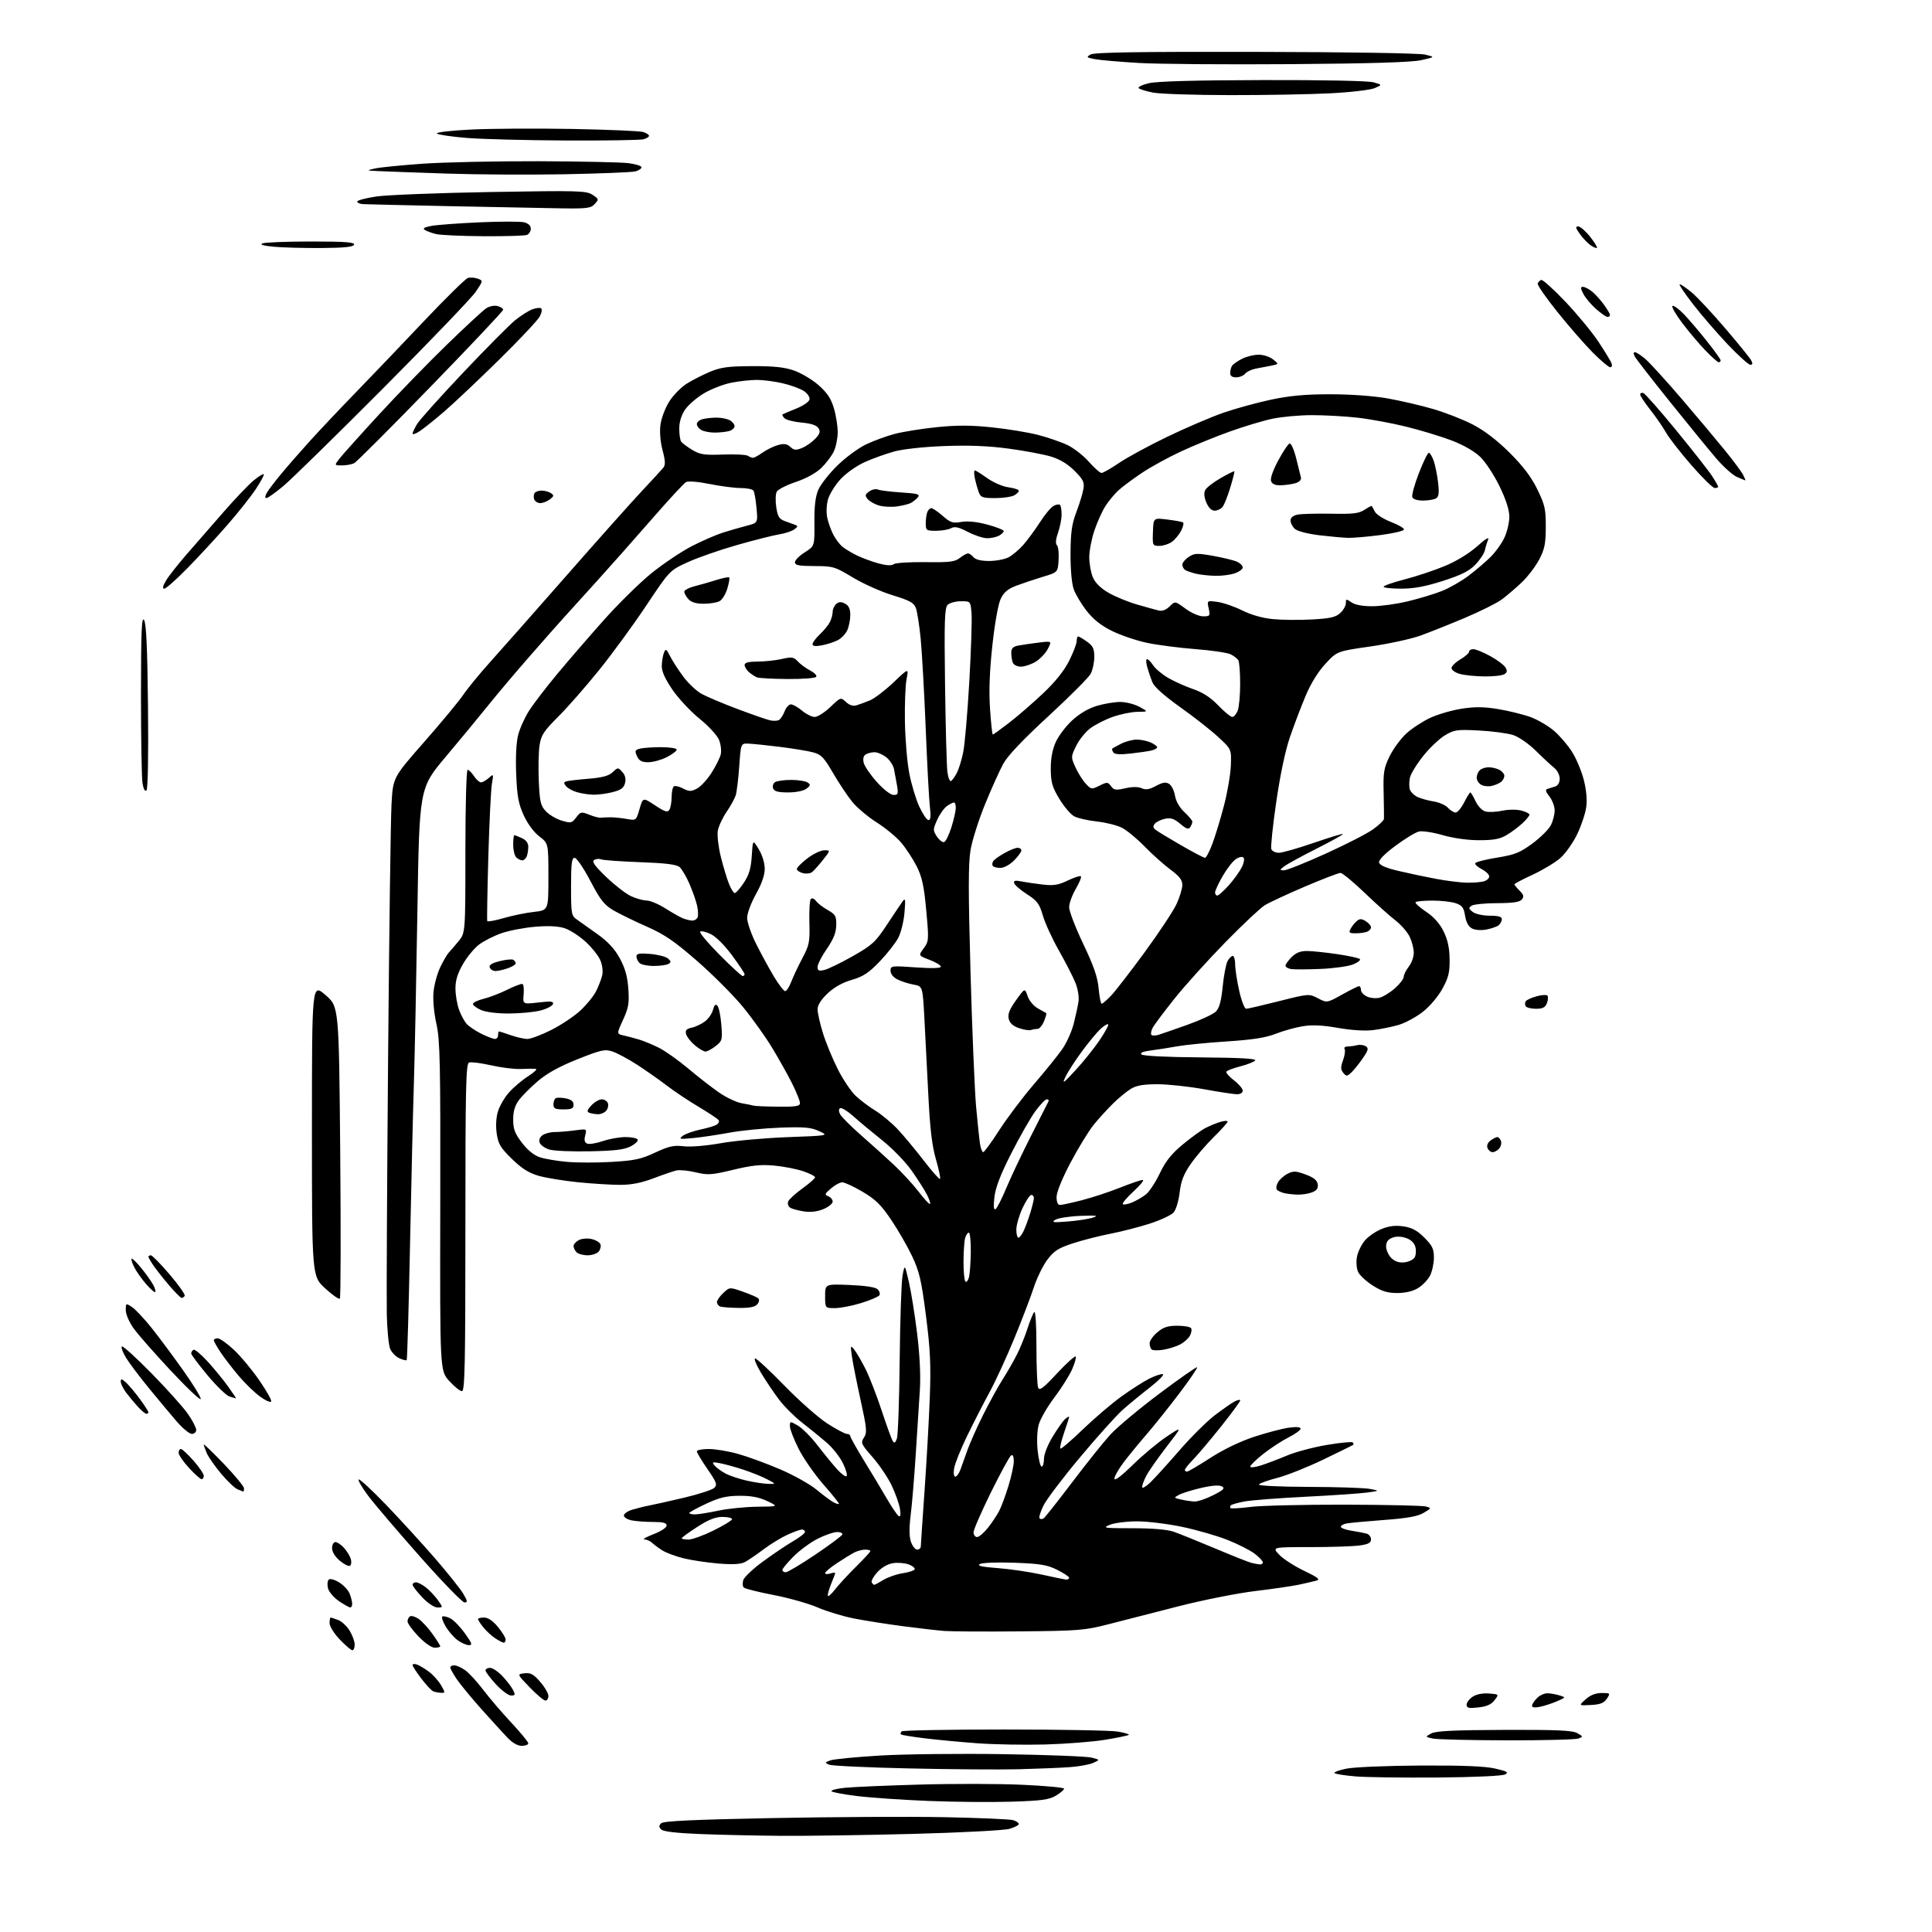 <?xml version="1.0" encoding="UTF-8" standalone="no"?>
<svg 
  version="1.1" 
  xmlns="http://www.w3.org/2000/svg" 
  xmlns:xlink="http://www.w3.org/1999/xlink" 
  xmlns:svg="http://www.w3.org/2000/svg"
  xmlns:rdf="http://www.w3.org/1999/02/22-rdf-syntax-ns#"
  xmlns:cc="http://creativecommons.org/ns#"
  xmlns:dc="http://purl.org/dc/elements/1.1/"
  viewBox="0 0 768 768"
  width="768"
  height="768"
>
<style>svg {background-color: white; }</style>"
<path stroke="none" fill="black" fill-rule="evenodd" d="M310.50,729.77C300.60,729.69 286.11,729.38 278.30,729.06C268.95,728.69 263.67,728.07 262.85,727.25C261.87,726.27 261.86,725.74 262.82,724.78C263.72,723.88 275.53,723.33 307.27,722.71C331.05,722.25 361.75,722.09 375.50,722.36C389.25,722.63 401.51,723.17 402.75,723.54C403.99,723.92 405.00,724.61 405.00,725.07C405.00,725.53 403.31,726.40 401.25,727.00C399.18,727.60 382.04,728.50 363.00,729.00C344.02,729.50 320.40,729.85 310.50,729.77zM402.00,716.20C394.02,716.45 379.18,716.31 369.00,715.90C358.82,715.49 346.11,714.62 340.74,713.96C335.37,713.31 330.77,712.44 330.52,712.03C330.26,711.62 332.64,711.01 335.79,710.68C338.94,710.35 352.32,709.77 365.51,709.40C378.71,709.02 397.04,709.05 406.25,709.47C415.46,709.88 423.00,710.58 423.00,711.02C423.00,711.47 421.54,712.72 419.75,713.79C417.04,715.42 414.08,715.82 402.00,716.20zM571.50,706.59C557.75,706.70 543.05,706.50 538.83,706.15C534.61,705.79 530.86,705.20 530.50,704.84C530.14,704.47 532.24,703.68 535.18,703.07C538.11,702.46 551.31,701.90 564.51,701.83C581.25,701.74 590.26,702.10 594.32,703.02C599.11,704.12 599.81,704.53 598.32,705.36C597.25,705.96 586.19,706.47 571.50,706.59zM405.00,703.30C397.57,703.49 378.00,703.35 361.50,702.98C345.00,702.62 330.64,701.95 329.59,701.49C327.80,700.72 327.84,700.60 330.07,699.78C331.39,699.29 340.35,698.42 349.99,697.85C359.62,697.28 381.68,697.04 399.00,697.31C416.32,697.58 432.03,698.19 433.90,698.67C437.30,699.54 437.30,699.54 434.61,700.77C433.13,701.44 428.90,702.21 425.21,702.47C421.52,702.74 412.43,703.11 405.00,703.30zM207.40,694.00C205.76,694.00 203.64,692.78 201.65,690.68C199.92,688.86 195.27,683.75 191.32,679.34C187.38,674.92 182.99,669.60 181.57,667.51C180.16,665.43 179.00,663.33 179.00,662.86C179.00,662.39 179.72,662.00 180.60,662.00C181.47,662.00 183.43,662.88 184.94,663.96C186.46,665.04 189.66,668.52 192.07,671.71C194.47,674.89 199.49,680.76 203.22,684.75C206.95,688.74 210.00,692.45 210.00,693.00C210.00,693.55 208.83,694.00 207.40,694.00zM415.50,693.46C407.25,693.68 395.10,693.46 388.50,692.98C381.90,692.49 372.46,691.60 367.53,691.00C362.60,690.39 358.36,689.70 358.12,689.45C357.87,689.20 358.00,688.66 358.42,688.25C358.83,687.84 377.24,687.50 399.33,687.50C421.42,687.50 441.68,687.87 444.34,688.33C447.00,688.78 448.97,689.37 448.70,689.63C448.43,689.90 444.23,690.78 439.36,691.58C434.49,692.39 423.75,693.23 415.50,693.46zM599.00,691.81C584.42,691.78 571.15,691.46 569.50,691.09C566.50,690.42 566.50,690.42 568.91,689.09C570.74,688.08 577.81,687.73 597.91,687.66C618.79,687.58 625.03,687.85 626.98,688.94C629.34,690.25 629.36,690.35 627.48,691.09C626.39,691.51 613.58,691.84 599.00,691.81zM587.67,678.73C583.83,679.17 583.00,678.97 583.00,677.65C583.00,676.77 584.09,675.33 585.42,674.46C586.90,673.49 589.40,673.00 591.87,673.19C595.90,673.50 595.90,673.50 594.12,675.85C592.84,677.54 591.00,678.36 587.67,678.73zM612.25,678.47C610.16,678.91 609.00,678.77 609.00,678.08C609.00,677.49 609.90,676.10 611.00,675.00C612.10,673.90 614.01,673.04 615.25,673.10C616.49,673.15 618.62,673.54 620.00,673.97C622.49,674.73 622.48,674.74 619.00,676.25C617.08,677.09 614.04,678.08 612.25,678.47zM632.38,677.76C627.50,678.02 627.50,678.02 630.31,675.51C632.19,673.82 634.28,673.00 636.68,673.00C640.15,673.00 640.20,673.06 638.76,675.25C637.60,676.99 636.17,677.56 632.38,677.76zM216.82,676.00C216.17,676.00 213.35,673.64 210.57,670.75C205.50,665.50 205.50,665.50 208.50,665.16C210.94,664.88 212.11,665.52 214.75,668.58C216.54,670.64 218.00,673.16 218.00,674.17C218.00,675.17 217.47,676.00 216.82,676.00zM203.16,674.00C202.11,674.00 199.40,671.99 197.13,669.52C194.86,667.06 193.00,664.58 193.00,664.02C193.00,663.46 193.81,663.00 194.80,663.00C195.80,663.00 197.99,664.46 199.68,666.25C201.38,668.04 203.28,670.51 203.92,671.75C204.92,673.70 204.82,674.00 203.16,674.00zM175.31,672.92C174.31,672.88 172.93,672.61 172.23,672.33C171.53,672.05 169.39,669.77 167.48,667.26C165.56,664.76 164.00,662.34 164.00,661.89C164.00,661.43 164.79,661.34 165.75,661.68C166.71,662.02 168.85,663.30 170.50,664.53C172.15,665.76 174.31,668.17 175.31,669.88C177.05,672.89 177.05,673.00 175.31,672.92zM140.08,656.00C139.57,656.00 137.32,654.09 135.09,651.75C132.82,649.38 131.02,646.51 131.01,645.25C131.00,644.01 131.20,643.00 131.43,643.00C131.67,643.00 133.02,643.44 134.43,643.98C135.84,644.51 137.90,646.42 139.00,648.23C140.09,650.03 140.99,652.51 141.00,653.75C141.00,654.99 140.58,656.00 140.08,656.00zM172.83,655.00C171.56,655.00 168.86,653.12 166.33,650.48C163.95,648.00 162.00,645.32 162.00,644.54C162.00,643.76 162.44,642.85 162.97,642.52C163.51,642.19 165.01,642.61 166.31,643.47C167.61,644.32 170.10,647.00 171.84,649.42C173.58,651.84 175.00,654.09 175.00,654.41C175.00,654.74 174.02,655.00 172.83,655.00zM186.34,653.97C185.33,653.95 183.30,653.04 181.84,651.95C180.37,650.85 178.26,648.41 177.14,646.51C176.02,644.61 175.44,642.85 175.86,642.59C176.27,642.33 177.68,642.66 178.99,643.31C180.30,643.96 182.90,646.64 184.78,649.25C187.67,653.28 187.91,654.00 186.34,653.97zM200.25,652.99C199.84,652.99 198.30,652.19 196.82,651.22C195.35,650.25 193.21,648.27 192.07,646.82C190.93,645.37 190.00,643.92 190.00,643.59C190.00,643.27 191.09,643.00 192.43,643.00C194.01,643.00 195.92,644.29 197.93,646.73C199.62,648.78 201.00,651.03 201.00,651.73C201.00,652.43 200.66,653.00 200.25,652.99zM405.50,648.50C391.75,648.62 378.25,648.55 375.50,648.34C372.75,648.13 365.32,647.28 359.00,646.45C352.68,645.62 343.90,644.24 339.50,643.38C335.10,642.51 328.57,640.54 325.00,638.98C321.43,637.43 313.56,635.21 307.51,634.04C301.47,632.88 296.14,631.54 295.66,631.06C295.19,630.59 295.10,629.25 295.47,628.09C295.84,626.92 299.37,623.60 303.32,620.70C307.27,617.80 312.64,614.18 315.25,612.67C317.86,611.16 320.00,609.48 320.00,608.96C320.00,608.43 319.44,608.01 318.75,608.02C318.06,608.03 315.48,608.96 313.02,610.08C310.55,611.20 306.28,613.81 303.52,615.89C300.76,617.97 297.44,620.24 296.14,620.93C294.47,621.82 291.39,621.99 285.64,621.53C281.16,621.16 274.91,620.23 271.74,619.45C268.58,618.67 264.75,617.25 263.24,616.28C261.73,615.32 259.91,613.96 259.18,613.26C258.45,612.57 257.10,611.98 256.18,611.95C255.26,611.92 256.86,610.99 259.75,609.88C262.70,608.75 265.00,607.23 265.00,606.43C265.00,605.37 263.62,605.00 259.62,605.00C256.67,605.00 252.84,604.72 251.12,604.38C249.41,604.03 248.00,603.17 248.00,602.45C248.00,601.74 249.46,600.70 251.25,600.15C253.04,599.60 256.07,598.84 258.00,598.48C259.93,598.11 266.23,596.70 272.00,595.34C277.77,593.97 283.15,592.22 283.95,591.44C285.21,590.21 284.86,589.24 281.20,583.94C278.89,580.59 277.00,577.44 277.00,576.93C277.00,576.42 279.14,576.00 281.75,576.00C284.37,576.00 289.65,576.89 293.50,577.98C297.35,579.06 304.85,581.82 310.17,584.10C315.49,586.38 321.99,590.02 324.61,592.19C327.23,594.36 330.23,596.59 331.27,597.15C332.32,597.71 333.32,598.01 333.50,597.83C333.68,597.65 330.93,594.21 327.39,590.18C323.85,586.15 319.39,579.75 317.48,575.95C315.56,572.16 314.00,568.11 314.00,566.97C314.00,564.92 314.05,564.91 317.16,566.69C318.89,567.69 322.38,571.18 324.91,574.46C327.43,577.74 330.93,582.01 332.67,583.96C334.41,585.90 336.15,587.18 336.53,586.80C336.92,586.42 336.26,584.09 335.07,581.64C333.88,579.18 331.01,575.54 328.70,573.54C326.39,571.54 322.02,567.99 319.00,565.64C315.98,563.30 311.81,559.16 309.74,556.44C307.67,553.72 304.43,548.91 302.53,545.75C300.64,542.59 299.58,540.00 300.19,540.00C300.80,540.00 306.07,544.90 311.90,550.89C317.73,556.88 325.38,563.63 328.91,565.89C332.43,568.15 335.92,570.00 336.66,570.00C337.39,570.00 338.00,570.39 338.00,570.87C338.00,571.35 340.46,575.74 343.46,580.62C346.46,585.50 350.55,592.31 352.54,595.74C354.53,599.17 356.65,602.28 357.24,602.65C357.96,603.10 358.13,602.16 357.74,599.76C357.42,597.81 355.96,593.67 354.48,590.55C353.01,587.44 349.59,582.37 346.89,579.28C342.29,574.02 342.07,573.53 343.44,571.45C344.74,569.47 344.59,567.87 342.06,556.37C340.51,549.29 338.96,541.48 338.62,539.00C338.04,534.77 338.10,534.62 339.58,536.50C340.45,537.60 342.42,540.98 343.96,544.00C345.50,547.02 348.40,554.45 350.40,560.50C352.40,566.55 354.41,572.10 354.88,572.83C355.51,573.84 355.92,573.59 356.54,571.83C356.98,570.55 357.48,556.45 357.64,540.50C357.80,524.55 358.32,509.48 358.79,507.00C359.64,502.50 359.64,502.50 361.27,509.50C362.17,513.35 363.65,522.58 364.56,530.00C365.62,538.61 366.02,546.76 365.66,552.50C365.35,557.45 364.62,568.92 364.03,578.00C363.45,587.08 362.54,597.96 362.02,602.19C361.36,607.44 361.40,610.84 362.13,612.94C362.72,614.62 363.83,616.00 364.60,616.00C365.37,616.00 366.01,615.44 366.03,614.75C366.04,614.06 366.72,604.05 367.53,592.50C368.34,580.95 369.28,564.30 369.61,555.50C370.09,542.45 369.81,536.46 368.08,523.00C366.27,508.88 365.47,505.47 362.57,499.34C360.71,495.41 356.95,488.88 354.22,484.84C350.25,478.96 348.00,476.75 342.90,473.75C339.41,471.69 335.77,470.00 334.83,470.00C333.88,470.00 331.85,471.09 330.31,472.43C327.83,474.57 327.71,474.93 329.25,475.53C330.21,475.91 331.00,476.86 331.00,477.66C331.00,478.45 329.35,479.79 327.32,480.64C324.91,481.64 322.24,481.96 319.57,481.56C317.33,481.22 314.87,480.55 314.10,480.07C313.34,479.59 312.98,478.49 313.31,477.63C313.64,476.77 316.18,474.43 318.96,472.44C321.73,470.44 324.00,468.45 324.00,468.00C324.00,467.55 321.88,466.46 319.28,465.58C316.69,464.70 311.51,463.69 307.78,463.34C302.50,462.85 298.88,463.22 291.47,465.01C282.87,467.08 281.41,467.18 276.57,466.02C273.62,465.31 270.14,464.98 268.85,465.28C267.56,465.59 263.44,467.00 259.70,468.42C254.99,470.21 250.96,471.00 246.56,471.00C243.07,471.00 235.55,470.54 229.86,469.97C224.16,469.40 217.11,468.25 214.18,467.42C210.23,466.29 207.48,464.56 203.51,460.70C198.97,456.28 198.06,454.77 197.46,450.65C197.02,447.70 197.20,444.27 197.92,441.88C198.56,439.73 200.53,436.32 202.30,434.31C204.06,432.30 207.50,429.38 209.95,427.82C212.39,426.27 213.74,424.94 212.95,424.87C212.15,424.80 209.47,424.83 207.00,424.94C204.53,425.05 199.22,424.39 195.21,423.48C191.19,422.57 187.26,422.07 186.46,422.38C185.20,422.86 185.00,431.96 185.00,487.97C185.00,542.68 184.78,553.00 183.62,553.00C182.86,553.00 180.58,551.17 178.56,548.93C174.88,544.86 174.88,544.86 175.01,479.68C175.12,422.37 174.93,413.59 173.48,407.00C172.48,402.49 172.03,397.39 172.34,394.21C172.63,391.29 173.84,386.89 175.04,384.42C176.23,381.95 177.73,379.38 178.36,378.72C178.99,378.05 180.75,376.00 182.26,374.17C185.00,370.85 185.00,370.85 185.00,338.42C185.00,320.28 185.39,306.00 185.88,306.00C186.37,306.00 187.51,307.12 188.41,308.50C189.31,309.87 190.56,311.00 191.19,311.00C191.83,311.00 193.22,310.21 194.30,309.25C196.22,307.54 196.24,307.58 195.55,311.50C195.16,313.70 194.52,326.75 194.12,340.50C193.73,354.25 193.54,365.79 193.69,366.14C193.85,366.49 196.80,365.95 200.24,364.95C203.68,363.95 209.09,362.84 212.25,362.49C218.00,361.86 218.00,361.86 218.00,348.55C218.00,335.24 218.00,335.24 214.38,332.48C212.21,330.82 209.73,327.47 208.19,324.11C206.10,319.53 205.55,316.56 205.19,307.79C204.92,301.28 205.22,295.19 205.94,292.28C206.60,289.65 208.57,285.26 210.32,282.52C212.07,279.78 217.10,273.21 221.50,267.93C225.90,262.64 234.22,253.01 240.00,246.52C245.78,240.03 254.32,231.62 259.00,227.84C263.68,224.06 270.88,219.23 275.00,217.11C279.12,214.99 284.75,212.54 287.50,211.68C290.25,210.82 294.47,209.60 296.88,208.98C301.26,207.85 301.26,207.85 300.73,201.99C300.44,198.77 299.90,195.66 299.54,195.07C299.18,194.48 296.89,194.00 294.46,194.00C292.03,194.00 286.47,193.28 282.11,192.40C277.43,191.46 273.56,191.15 272.68,191.65C271.86,192.12 265.86,198.62 259.34,206.09C252.83,213.57 243.27,224.37 238.09,230.09C232.91,235.82 226.84,242.53 224.59,245.00C222.34,247.47 215.97,254.68 210.45,261.00C204.92,267.32 197.51,276.10 193.98,280.50C190.45,284.90 182.87,294.08 177.13,300.89C166.70,313.29 166.70,313.29 165.92,362.39C165.49,389.40 164.86,420.05 164.53,430.50C164.19,440.95 163.50,469.92 162.99,494.88C162.48,519.84 161.89,540.45 161.66,540.67C161.44,540.89 160.11,540.55 158.70,539.91C157.29,539.27 155.66,537.56 155.07,536.12C154.49,534.68 153.90,528.55 153.76,522.50C153.62,516.45 153.85,470.77 154.27,421.00C154.69,371.23 155.30,325.68 155.63,319.78C156.21,309.07 156.21,309.07 168.63,294.93C175.45,287.16 182.46,278.71 184.19,276.15C185.92,273.59 190.75,267.71 194.92,263.08C199.09,258.45 212.80,242.93 225.39,228.58C237.97,214.24 251.47,199.10 255.39,194.94C259.30,190.78 263.03,186.73 263.67,185.93C264.56,184.83 264.50,183.22 263.38,179.00C262.49,175.62 262.17,171.69 262.55,168.81C262.89,166.23 264.46,162.09 266.04,159.61C267.61,157.12 270.73,153.94 272.96,152.53C275.19,151.12 279.38,148.98 282.26,147.78C286.58,145.98 289.53,145.59 299.00,145.55C307.61,145.51 311.80,145.95 315.67,147.30C318.51,148.30 322.89,150.91 325.40,153.12C328.80,156.11 330.35,158.44 331.48,162.25C332.32,165.06 333.00,169.35 333.00,171.78C333.00,174.21 332.31,177.66 331.46,179.44C330.62,181.22 328.38,184.18 326.50,186.00C324.40,188.04 320.48,190.20 316.37,191.58C312.69,192.82 309.27,194.55 308.78,195.43C308.29,196.31 308.19,199.08 308.57,201.59C309.12,205.29 309.74,206.32 311.87,207.10C313.32,207.63 315.18,208.30 316.00,208.60C317.27,209.06 317.23,209.34 315.73,210.45C314.76,211.16 312.06,212.05 309.73,212.42C307.40,212.79 299.88,214.69 293.00,216.65C286.12,218.61 277.28,221.69 273.34,223.50C266.18,226.79 266.18,226.79 256.95,240.64C251.87,248.26 243.43,259.82 238.19,266.32C232.95,272.82 225.63,281.17 221.92,284.87C216.07,290.72 215.09,292.24 214.47,296.34C214.08,298.93 213.95,305.31 214.18,310.50C214.54,318.76 214.89,320.25 216.98,322.48C218.30,323.89 221.14,325.56 223.29,326.21C226.94,327.30 227.33,327.22 229.04,324.95C230.76,322.67 231.08,322.60 234.19,323.85C236.01,324.58 238.06,325.12 238.75,325.04C239.44,324.96 241.24,324.89 242.75,324.89C244.26,324.89 247.16,325.19 249.19,325.55C252.88,326.20 252.88,326.20 254.23,321.58C255.58,316.95 255.58,316.95 260.38,320.13C264.30,322.72 265.35,323.05 266.08,321.91C266.57,321.13 266.98,318.84 266.98,316.81C266.99,314.78 267.40,312.87 267.90,312.56C268.39,312.26 270.04,312.66 271.56,313.45C273.94,314.68 274.71,314.69 277.03,313.48C278.52,312.71 281.11,309.93 282.80,307.29C284.48,304.66 286.15,301.33 286.50,299.91C286.85,298.49 286.54,295.87 285.82,294.10C285.09,292.32 281.64,288.58 278.07,285.69C274.53,282.84 269.69,277.66 267.32,274.19C264.35,269.84 263.02,266.88 263.07,264.69C263.11,262.93 263.49,260.60 263.92,259.51C264.62,257.71 264.87,257.86 266.47,261.01C267.45,262.93 269.82,266.58 271.74,269.13C273.66,271.68 276.86,274.68 278.86,275.80C280.86,276.91 287.23,279.61 293.00,281.78C298.77,283.95 304.63,286.00 306.01,286.32C307.39,286.65 309.05,286.59 309.70,286.19C310.34,285.79 311.34,284.23 311.91,282.73C312.48,281.23 313.60,280.00 314.40,280.00C315.19,280.00 317.18,281.12 318.82,282.50C320.45,283.87 322.72,285.00 323.85,285.00C324.99,285.00 327.78,283.23 330.06,281.06C334.19,277.12 334.21,277.12 336.30,279.06C337.65,280.32 339.11,280.79 340.44,280.39C341.58,280.04 343.98,279.16 345.79,278.42C347.59,277.68 351.81,274.47 355.16,271.29C361.24,265.50 361.24,265.50 360.37,270.00C359.89,272.48 359.60,280.12 359.72,287.00C359.84,293.88 360.61,303.03 361.44,307.34C362.26,311.66 364.05,317.62 365.41,320.59C366.78,323.57 368.43,326.00 369.08,326.00C369.94,326.00 370.10,324.50 369.65,320.75C369.30,317.86 368.55,303.80 367.98,289.50C367.40,275.20 366.50,259.16 365.98,253.86C365.46,248.56 364.60,243.08 364.07,241.69C363.28,239.61 361.60,238.69 354.80,236.61C350.24,235.22 343.12,232.04 339.00,229.55C331.83,225.23 331.15,225.03 323.75,225.02C317.56,225.00 316.00,224.70 316.00,223.51C316.00,222.69 317.76,220.91 319.91,219.56C323.82,217.09 323.82,217.09 323.74,207.79C323.68,201.19 324.13,197.39 325.31,194.66C326.23,192.55 329.64,188.21 332.89,185.03C336.15,181.84 341.29,178.06 344.33,176.62C347.36,175.19 352.47,173.32 355.67,172.48C358.88,171.63 366.33,170.43 372.24,169.82C380.26,168.99 385.84,169.00 394.24,169.87C400.43,170.51 408.74,171.87 412.70,172.90C416.67,173.93 421.95,175.76 424.44,176.97C426.94,178.18 430.73,181.15 432.86,183.58C435.00,186.01 437.26,188.00 437.89,188.00C438.51,188.00 441.64,186.21 444.84,184.03C448.04,181.84 456.70,177.15 464.08,173.59C471.46,170.04 481.47,165.76 486.31,164.07C491.16,162.39 499.71,160.05 505.31,158.86C512.89,157.27 518.96,156.72 529.00,156.73C537.09,156.74 546.20,157.41 551.74,158.40C556.82,159.31 564.90,161.19 569.70,162.59C574.50,163.98 581.59,166.76 585.46,168.76C590.08,171.16 595.11,175.01 600.09,179.96C605.46,185.30 608.67,189.54 611.09,194.49C614.12,200.69 614.50,202.36 614.47,209.49C614.45,216.18 614.01,218.32 611.81,222.50C610.35,225.25 607.22,229.34 604.83,231.60C602.45,233.85 598.91,236.87 596.96,238.31C595.01,239.75 588.48,243.00 582.46,245.55C576.43,248.10 568.45,251.29 564.72,252.64C560.99,253.99 551.99,255.94 544.72,256.99C531.50,258.88 531.50,258.88 526.87,263.88C523.92,267.07 521.05,271.72 518.97,276.69C517.17,280.99 514.38,288.32 512.77,293.00C510.95,298.29 508.89,308.03 507.33,318.78C505.94,328.29 505.07,336.73 505.37,337.53C505.68,338.34 507.03,339.00 508.36,339.00C509.69,339.00 515.89,337.24 522.14,335.08C528.39,332.93 533.66,331.33 533.85,331.52C534.05,331.72 529.33,334.34 523.36,337.35C517.38,340.37 511.60,343.53 510.50,344.38C508.59,345.86 508.59,345.94 510.38,345.97C511.42,345.99 518.84,343.02 526.88,339.38C534.92,335.74 543.41,331.39 545.75,329.71C548.09,328.03 550.05,326.17 550.12,325.58C550.19,324.99 550.14,320.32 550.02,315.21C549.82,306.96 550.09,305.33 552.43,300.55C553.88,297.60 556.90,293.51 559.16,291.47C561.41,289.44 565.71,286.65 568.70,285.28C571.69,283.91 577.28,282.30 581.12,281.71C586.44,280.89 589.95,280.94 595.80,281.92C600.03,282.63 605.78,284.07 608.58,285.11C611.37,286.16 615.48,288.58 617.71,290.48C619.94,292.39 623.15,296.11 624.84,298.76C626.54,301.40 628.66,306.43 629.56,309.92C630.61,314.02 630.96,317.91 630.55,320.89C630.19,323.42 628.57,328.27 626.93,331.66C625.30,335.05 622.29,339.29 620.25,341.09C618.21,342.88 613.27,345.85 609.27,347.70C605.27,349.55 602.00,351.27 602.00,351.53C602.00,351.79 602.93,352.93 604.07,354.07C605.71,355.71 605.89,356.43 604.94,357.57C604.08,358.61 601.38,359.00 595.13,359.02C590.38,359.02 585.83,359.48 585.00,360.03C583.70,360.90 583.76,361.24 585.44,362.52C586.53,363.35 589.48,364.00 592.19,364.00C595.61,364.00 597.00,364.40 597.00,365.38C597.00,366.14 596.44,367.22 595.75,367.79C595.06,368.36 592.86,369.13 590.86,369.50C588.72,369.90 586.34,369.72 585.11,369.06C583.76,368.34 582.79,366.55 582.39,364.02C581.88,360.82 581.22,359.92 578.73,359.06C577.07,358.48 572.92,358.00 569.52,358.00C566.12,358.00 563.06,358.28 562.72,358.61C562.38,358.95 564.22,360.64 566.80,362.36C569.90,364.43 572.29,367.09 573.82,370.18C575.47,373.50 576.18,376.73 576.24,381.23C576.32,386.49 575.83,388.54 573.42,392.97C571.76,396.03 568.42,399.99 565.68,402.15C563.04,404.25 558.70,406.61 556.04,407.40C553.38,408.18 548.80,409.12 545.85,409.48C542.56,409.88 537.17,409.54 531.84,408.60C525.67,407.52 521.64,407.33 517.84,407.95C514.90,408.43 510.09,409.78 507.13,410.94C503.20,412.50 497.99,413.31 487.63,413.99C479.86,414.49 471.02,415.37 468.00,415.92C464.98,416.48 460.31,417.21 457.63,417.55C454.38,417.96 453.09,418.49 453.76,419.16C454.36,419.76 463.81,420.23 477.30,420.33C492.91,420.45 499.56,420.82 498.96,421.55C498.48,422.13 495.82,423.18 493.05,423.89C490.27,424.60 487.78,425.54 487.51,425.98C487.24,426.42 488.59,427.98 490.51,429.44C492.43,430.90 494.00,432.75 494.00,433.55C494.00,434.39 493.06,434.99 491.75,434.98C490.51,434.98 484.59,434.08 478.58,432.98C472.57,431.89 464.25,431.00 460.08,431.00C454.46,431.01 451.72,431.49 449.50,432.85C447.85,433.87 444.70,436.46 442.50,438.62C440.30,440.77 436.86,444.55 434.84,447.02C432.83,449.48 428.67,456.26 425.59,462.09C422.21,468.49 420.00,473.92 420.00,475.84C420.00,477.81 420.50,479.00 421.34,479.00C422.08,479.00 426.01,478.14 430.09,477.10C434.17,476.05 441.00,473.80 445.28,472.10C449.55,470.39 453.60,469.02 454.28,469.04C454.95,469.06 453.30,471.10 450.62,473.57C447.93,476.04 446.00,478.34 446.33,478.67C446.67,479.00 448.32,478.70 450.01,478.00C451.70,477.30 454.18,475.86 455.51,474.81C456.85,473.76 459.33,469.99 461.03,466.44C463.33,461.61 465.63,458.72 470.11,454.99C473.41,452.24 477.52,449.26 479.25,448.37C480.97,447.48 483.65,446.39 485.19,445.95C486.74,445.50 488.00,445.46 488.00,445.85C488.00,446.25 485.51,449.03 482.46,452.03C479.41,455.04 475.27,459.88 473.27,462.78C470.50,466.79 469.46,469.51 468.92,474.09C468.51,477.51 467.46,480.94 466.49,482.01C465.54,483.06 461.33,485.02 457.13,486.38C452.94,487.74 445.90,489.55 441.50,490.41C437.10,491.26 430.36,492.98 426.53,494.23C420.73,496.12 419.02,497.21 416.38,500.70C414.63,503.01 412.20,507.96 410.98,511.70C409.76,515.44 406.27,524.58 403.22,532.00C400.17,539.42 395.72,549.10 393.32,553.50C390.92,557.90 386.91,565.74 384.39,570.93C381.87,576.12 379.57,581.86 379.28,583.68C378.96,585.60 379.16,587.00 379.75,587.00C380.30,587.00 381.21,585.76 381.77,584.25C382.33,582.74 383.57,579.25 384.54,576.50C385.51,573.75 388.31,567.45 390.78,562.50C393.25,557.55 396.77,551.15 398.60,548.28C400.43,545.41 403.01,540.91 404.33,538.28C405.65,535.65 407.52,531.02 408.48,528.00C409.45,524.98 410.64,522.07 411.12,521.55C411.63,521.00 412.00,526.78 412.00,535.22C412.00,543.26 412.30,550.61 412.66,551.57C413.20,552.97 414.62,551.90 420.16,545.97C423.91,541.95 427.25,538.92 427.58,539.24C427.90,539.57 427.27,541.86 426.17,544.34C425.07,546.83 421.89,551.88 419.09,555.58C416.29,559.28 413.50,564.13 412.90,566.36C412.26,568.74 412.09,573.02 412.49,576.71C412.86,580.17 413.57,583.00 414.08,583.00C414.59,583.00 415.00,581.60 415.00,579.88C415.00,578.08 416.48,574.33 418.50,571.01C420.42,567.84 422.67,564.69 423.50,564.00C424.32,563.32 425.00,562.96 425.00,563.22C425.00,563.48 424.10,566.31 423.00,569.51C421.90,572.71 421.22,575.56 421.50,575.84C421.78,576.12 425.72,572.76 430.26,568.38C434.79,564.00 441.65,558.13 445.50,555.33C449.35,552.53 454.45,549.26 456.82,548.06C459.20,546.86 461.65,546.05 462.27,546.26C462.89,546.46 460.54,548.85 457.05,551.57C453.56,554.28 448.69,558.30 446.21,560.50C443.74,562.70 436.14,571.16 429.32,579.31C422.50,587.45 415.95,596.10 414.77,598.53C413.59,600.97 412.90,603.24 413.24,603.58C413.59,603.92 414.29,603.94 414.82,603.61C415.34,603.29 420.43,596.86 426.13,589.32C431.83,581.79 438.69,573.22 441.36,570.30C444.03,567.37 452.79,560.05 460.82,554.03C468.85,548.01 475.61,543.28 475.86,543.52C476.10,543.76 472.98,548.36 468.92,553.73C464.86,559.10 459.02,566.42 455.93,570.00C452.84,573.58 448.66,578.67 446.65,581.33C444.64,583.98 443.00,586.89 443.00,587.80C443.00,588.83 445.72,586.79 450.25,582.35C454.24,578.45 460.33,573.37 463.78,571.07C470.07,566.88 470.07,566.88 463.67,575.19C460.16,579.76 456.54,584.94 455.64,586.70C454.74,588.46 454.00,590.46 454.00,591.14C454.00,591.82 455.40,591.05 457.12,589.44C458.83,587.82 464.01,582.13 468.63,576.80C473.25,571.46 479.61,565.12 482.76,562.70C485.92,560.28 489.51,557.77 490.75,557.12C491.99,556.46 493.00,556.28 493.00,556.71C492.99,557.15 489.59,561.77 485.43,567.00C481.26,572.23 476.32,578.09 474.43,580.04C472.54,581.99 471.00,583.90 471.00,584.29C471.00,584.68 471.38,585.00 471.85,585.00C472.32,585.00 476.48,582.55 481.10,579.56C486.30,576.20 492.93,573.00 498.50,571.16C503.45,569.54 509.64,567.91 512.25,567.54C515.31,567.11 517.00,567.25 517.00,567.92C517.00,568.50 514.84,570.06 512.19,571.40C509.55,572.74 505.05,575.69 502.19,577.94C499.34,580.20 497.00,582.46 497.00,582.98C497.00,583.49 498.91,583.29 501.25,582.53C503.59,581.78 508.26,580.01 511.63,578.59C515.00,577.18 522.10,575.28 527.42,574.39C532.74,573.49 537.37,573.03 537.71,573.38C538.05,573.72 538.15,574.15 537.92,574.34C537.69,574.53 532.33,577.18 526.00,580.22C519.67,583.26 511.46,586.53 507.74,587.49C504.02,588.44 500.73,589.63 500.43,590.11C500.12,590.62 508.67,591.02 520.19,591.06C531.36,591.09 542.30,591.45 544.50,591.86C548.50,592.61 548.50,592.61 543.50,593.30C540.75,593.69 529.73,594.44 519.00,594.98C508.27,595.52 497.34,596.36 494.70,596.86C492.07,597.35 489.63,598.04 489.29,598.38C488.95,598.72 488.89,599.22 489.16,599.49C489.43,599.77 493.00,599.55 497.08,599.03C501.16,598.50 518.00,598.09 534.50,598.13C551.00,598.17 565.54,598.49 566.81,598.85C569.07,599.49 569.05,599.54 565.91,601.39C563.55,602.79 559.40,603.53 550.11,604.22C543.17,604.74 536.49,605.36 535.25,605.60C534.01,605.84 533.00,606.44 533.00,606.93C533.00,607.42 534.91,608.12 537.25,608.49C539.59,608.85 542.29,609.37 543.25,609.64C544.21,609.91 545.00,610.94 545.00,611.93C545.00,613.31 543.92,613.88 540.36,614.36C537.81,614.71 528.95,615.00 520.67,615.00C505.63,615.00 505.63,615.00 508.56,618.07C510.18,619.76 514.62,622.62 518.44,624.44C523.68,626.93 524.91,627.88 523.44,628.28C522.37,628.58 519.25,629.31 516.50,629.90C513.75,630.49 505.79,631.66 498.80,632.49C491.82,633.33 478.10,636.06 468.30,638.57C458.51,641.08 446.00,644.29 440.50,645.70C431.22,648.09 428.69,648.29 405.50,648.50zM139.23,639.00C138.81,639.00 136.79,637.86 134.74,636.47C132.70,635.08 130.74,632.80 130.39,631.40C130.03,630.00 130.15,628.45 130.65,627.95C131.19,627.41 132.87,627.85 134.80,629.02C136.59,630.11 138.49,632.16 139.02,633.57C139.56,634.98 140.00,636.78 140.00,637.57C140.00,638.35 139.65,639.00 139.23,639.00zM173.91,639.00C172.62,639.00 170.09,637.32 167.85,634.96C165.73,632.73 164.00,630.48 164.00,629.96C164.00,629.43 164.61,629.00 165.37,629.00C166.12,629.00 167.90,629.92 169.33,631.04C170.76,632.17 172.87,634.42 174.03,636.04C176.14,639.00 176.14,639.00 173.91,639.00zM184.65,637.00C183.80,637.00 175.84,628.80 166.97,618.78C158.10,608.76 148.83,597.89 146.39,594.64C143.94,591.39 142.23,588.45 142.57,588.11C142.92,587.78 147.80,592.28 153.42,598.13C159.04,603.98 167.79,613.55 172.87,619.40C177.94,625.25 183.02,631.61 184.14,633.52C185.87,636.45 185.95,637.00 184.65,637.00zM331.80,632.00C333.29,630.08 337.09,625.94 340.25,622.82C343.41,619.69 346.00,616.88 346.00,616.57C346.00,616.26 345.07,616.00 343.93,616.00C342.80,616.00 340.89,616.49 339.68,617.10C338.48,617.70 335.36,619.61 332.75,621.35C330.14,623.08 328.00,624.87 328.00,625.32C328.00,625.77 328.90,625.85 330.00,625.50C331.10,625.15 332.00,625.07 332.00,625.31C332.00,625.56 331.32,627.37 330.50,629.35C329.68,631.32 329.02,633.51 329.05,634.22C329.08,634.92 330.32,633.92 331.80,632.00zM347.53,630.00C347.76,630.00 349.41,629.11 351.19,628.03C352.98,626.94 356.37,625.77 358.73,625.41C361.09,625.06 363.27,624.37 363.57,623.88C363.87,623.40 362.86,622.51 361.31,621.92C359.76,621.32 356.93,621.08 355.00,621.38C352.83,621.72 350.45,623.10 348.72,625.01C347.19,626.71 346.21,628.52 346.53,629.05C346.85,629.57 347.31,630.00 347.53,630.00zM423.75,627.89C424.44,627.95 425.00,627.64 425.00,627.20C425.00,626.76 422.86,625.33 420.25,624.03C416.27,622.05 413.54,621.60 403.37,621.22C396.54,620.96 390.49,621.19 389.52,621.73C388.28,622.43 390.22,622.87 396.65,623.35C401.52,623.72 409.32,624.87 414.00,625.90C418.68,626.94 423.06,627.83 423.75,627.89zM312.35,625.00C313.09,625.00 318.37,621.84 324.10,617.99C329.82,614.13 334.65,610.53 334.83,609.99C335.02,609.44 334.09,609.00 332.78,609.00C331.47,609.00 328.04,610.17 325.18,611.60C322.31,613.03 317.94,616.22 315.48,618.68C313.02,621.14 311.00,623.57 311.00,624.08C311.00,624.59 311.61,625.00 312.35,625.00zM139.13,622.42C138.60,622.75 136.78,621.85 135.08,620.42C133.21,618.84 132.00,616.88 132.00,615.41C132.00,614.08 132.59,613.00 133.33,613.00C134.05,613.00 135.58,614.01 136.71,615.25C137.84,616.49 139.07,618.47 139.43,619.67C139.79,620.86 139.65,622.10 139.13,622.42zM500.75,621.88C501.44,621.95 502.00,621.57 502.00,621.05C502.00,620.53 500.53,618.98 498.74,617.62C496.95,616.25 492.12,613.80 487.99,612.16C483.87,610.52 475.77,608.18 470.00,606.97C464.23,605.75 456.12,604.75 452.00,604.76C447.88,604.76 443.01,605.38 441.18,606.13C438.11,607.40 438.80,607.50 450.18,607.50C458.01,607.50 463.96,608.00 466.50,608.87C468.70,609.63 476.12,612.62 483.00,615.52C489.88,618.42 496.40,621.01 497.50,621.28C498.60,621.55 500.06,621.82 500.75,621.88zM273.68,612.00C275.15,612.00 279.65,610.37 283.68,608.38C287.70,606.39 291.00,604.37 291.00,603.88C291.00,603.40 289.27,603.00 287.16,603.00C284.37,603.00 281.61,604.10 277.16,606.98C273.77,609.17 271.00,611.19 271.00,611.48C271.00,611.77 272.20,612.00 273.68,612.00zM388.42,611.00C389.19,611.00 391.16,609.31 392.78,607.25C394.40,605.19 396.41,602.15 397.25,600.50C398.09,598.85 399.73,594.42 400.89,590.64C402.05,586.87 403.00,582.46 403.00,580.84C403.00,578.98 402.60,578.13 401.92,578.55C401.33,578.91 397.73,585.52 393.92,593.22C390.12,600.93 387.00,608.08 387.00,609.12C387.00,610.15 387.64,611.00 388.42,611.00zM276.25,602.00C277.49,602.00 281.65,601.33 285.50,600.52C289.35,599.70 296.32,599.00 301.00,598.95C309.50,598.86 309.50,598.86 305.00,596.71C301.77,595.17 298.65,594.58 293.93,594.60C288.71,594.64 285.98,595.29 280.68,597.77C277.01,599.49 274.00,601.14 274.00,601.45C274.00,601.75 275.01,602.00 276.25,602.00zM474.78,596.88C476.04,596.95 479.38,595.83 482.21,594.39C486.41,592.27 487.06,591.61 485.72,590.86C484.65,590.27 481.74,590.48 477.47,591.47C473.83,592.31 469.88,593.55 468.68,594.21C466.54,595.39 466.56,595.43 469.50,596.09C471.15,596.46 473.53,596.82 474.78,596.88zM96.75,592.94C96.61,592.90 95.59,592.50 94.47,592.05C93.35,591.60 90.41,588.81 87.94,585.86C85.46,582.91 82.89,579.24 82.22,577.70C81.55,576.16 81.00,574.61 81.00,574.25C81.00,573.89 84.60,577.35 89.00,581.94C93.40,586.53 97.00,590.89 97.00,591.64C97.00,592.39 96.89,592.97 96.75,592.94zM305.50,589.87C308.50,589.91 308.50,589.91 304.95,588.03C302.99,587.00 298.72,585.28 295.45,584.20C292.18,583.13 287.98,581.97 286.13,581.63C283.15,581.07 282.91,581.18 284.06,582.57C284.77,583.43 286.74,584.87 288.43,585.76C290.12,586.66 293.98,587.94 297.00,588.61C300.02,589.28 303.85,589.85 305.50,589.87zM80.13,588.00C79.65,588.00 77.40,585.99 75.13,583.52C72.86,581.06 71.00,578.36 71.00,577.52C71.00,576.69 71.41,576.00 71.92,576.00C72.42,576.00 74.67,578.09 76.92,580.64C79.16,583.19 81.00,585.89 81.00,586.64C81.00,587.39 80.61,588.00 80.13,588.00zM76.25,570.00C75.29,570.00 72.57,567.76 70.22,565.03C67.87,562.30 62.89,556.33 59.17,551.78C55.44,547.23 51.35,541.79 50.08,539.70C48.81,537.61 48.07,535.60 48.43,535.23C48.80,534.87 54.16,539.73 60.34,546.04C66.53,552.34 73.03,559.61 74.79,562.18C76.56,564.75 78.00,567.57 78.00,568.43C78.00,569.29 77.21,570.00 76.25,570.00zM58.19,562.00C57.74,562.00 56.24,560.76 54.86,559.25C53.47,557.74 51.36,555.20 50.17,553.62C48.98,552.03 48.00,550.05 48.00,549.21C48.00,547.97 48.38,548.03 50.09,549.58C51.23,550.62 53.71,553.56 55.59,556.12C57.46,558.67 59.00,561.05 59.00,561.38C59.00,561.72 58.63,562.00 58.19,562.00zM107.81,557.08C107.62,557.65 105.64,556.80 103.42,555.19C101.20,553.58 97.34,549.84 94.84,546.88C92.35,543.92 89.11,539.71 87.65,537.52C86.19,535.33 85.00,533.19 85.00,532.77C85.00,532.35 85.69,532.00 86.54,532.00C87.39,532.00 90.28,534.05 92.96,536.56C95.64,539.06 100.15,544.47 102.99,548.58C105.83,552.69 108.00,556.51 107.81,557.08zM79.79,556.14C79.59,556.72 74.23,551.64 67.88,544.85C61.52,538.06 54.90,530.52 53.16,528.10C51.37,525.60 50.00,522.46 50.00,520.83C50.00,518.01 50.04,517.98 52.46,519.56C53.81,520.45 57.31,524.17 60.24,527.84C63.17,531.50 68.84,539.13 72.85,544.79C76.86,550.44 79.98,555.55 79.79,556.14zM93.81,555.90C93.64,555.85 92.49,555.51 91.25,555.15C90.02,554.79 86.08,550.99 82.50,546.70C78.93,542.41 76.00,538.50 76.00,538.01C76.00,537.52 76.41,536.87 76.90,536.56C77.40,536.25 79.98,538.41 82.65,541.34C85.32,544.28 88.99,548.78 90.81,551.34C92.63,553.90 93.98,555.96 93.81,555.90zM462.35,536.56C460.23,536.90 458.16,536.83 457.75,536.42C457.34,536.01 457.00,534.88 457.00,533.92C457.00,532.96 458.38,531.01 460.08,529.59C462.46,527.58 464.24,527.00 468.02,527.00C470.69,527.00 473.15,527.44 473.49,527.98C473.82,528.52 473.61,529.86 473.02,530.97C472.42,532.07 470.65,533.65 469.08,534.46C467.50,535.28 464.48,536.22 462.35,536.56zM293.63,519.92C290.26,519.88 286.94,519.62 286.25,519.34C285.56,519.06 285.00,518.27 285.00,517.59C285.00,516.91 286.13,515.28 287.52,513.98C290.04,511.62 290.04,511.62 295.27,513.45C298.15,514.46 300.91,515.65 301.41,516.10C301.94,516.58 301.79,517.55 301.04,518.46C300.12,519.56 298.00,519.98 293.63,519.92zM331.89,520.00C328.00,520.00 328.00,520.00 328.00,515.20C328.00,510.41 328.00,510.41 337.75,510.80C343.91,511.05 348.00,511.68 348.87,512.50C349.62,513.22 349.94,514.29 349.58,514.88C349.21,515.46 345.96,516.86 342.35,517.97C338.74,519.09 334.04,520.00 331.89,520.00zM135.10,516.22C134.75,516.61 132.11,514.77 129.23,512.12C124.00,507.31 124.00,507.31 124.00,449.10C124.00,390.88 124.00,390.88 129.37,395.52C134.73,400.15 134.73,400.15 135.24,457.82C135.51,489.55 135.46,515.82 135.10,516.22zM72.19,515.95C71.81,515.93 69.68,513.79 67.45,511.20C65.22,508.62 62.41,505.08 61.20,503.35C59.99,501.61 59.00,499.92 59.00,499.60C59.00,499.27 59.44,499.00 59.97,499.00C60.50,499.00 63.87,502.43 67.45,506.63C71.03,510.82 73.72,514.65 73.42,515.13C73.12,515.61 72.57,515.98 72.19,515.95zM61.71,513.62C61.47,513.87 59.86,512.47 58.15,510.52C56.44,508.57 54.32,505.59 53.44,503.89C52.57,502.20 52.06,500.61 52.31,500.35C52.57,500.10 54.34,501.83 56.26,504.20C58.17,506.56 60.28,509.55 60.95,510.84C61.62,512.12 61.96,513.37 61.71,513.62zM555.45,514.00C551.55,514.00 549.31,513.32 545.68,511.01C543.09,509.37 540.47,506.93 539.86,505.59C539.23,504.22 539.04,501.60 539.41,499.61C539.78,497.66 541.18,494.75 542.54,493.14C543.89,491.53 546.89,489.46 549.22,488.53C552.22,487.33 554.74,487.03 557.93,487.51C561.28,488.01 563.38,489.15 566.21,491.98C569.38,495.15 570.00,496.44 570.00,499.93C570.00,502.22 569.30,505.45 568.45,507.09C567.60,508.74 565.46,510.97 563.70,512.04C561.64,513.29 558.69,513.99 555.45,514.00zM385.15,507.83C385.51,506.55 385.85,502.01 385.90,497.75C385.96,493.49 385.60,490.00 385.12,490.00C384.63,490.00 383.96,491.01 383.63,492.25C383.30,493.49 383.02,497.69 383.01,501.58C383.01,505.48 383.34,509.00 383.75,509.41C384.16,509.82 384.79,509.11 385.15,507.83zM558.21,501.81C559.91,501.64 561.75,500.78 562.30,499.90C562.85,499.03 563.01,497.16 562.65,495.75C562.24,494.10 560.94,492.83 558.97,492.14C557.00,491.45 555.05,491.41 553.46,492.01C551.74,492.67 551.00,493.71 551.00,495.48C551.00,496.86 551.93,498.93 553.06,500.06C554.45,501.45 556.12,502.02 558.21,501.81zM233.58,499.00C231.83,499.00 229.86,498.46 229.20,497.80C228.54,497.14 228.00,496.03 228.00,495.34C228.00,494.64 228.93,493.57 230.06,492.97C231.19,492.36 233.47,492.16 235.13,492.53C236.78,492.89 238.38,493.83 238.68,494.61C238.98,495.39 238.67,496.69 237.99,497.51C237.31,498.33 235.33,499.00 233.58,499.00zM404.84,492.00C405.30,492.00 406.25,490.76 406.95,489.25C407.65,487.74 408.84,484.48 409.60,482.00C410.36,479.52 410.98,476.94 410.99,476.25C411.00,475.56 410.53,475.00 409.95,475.00C409.38,475.00 407.81,477.36 406.46,480.25C405.12,483.14 404.02,486.96 404.01,488.75C404.00,490.54 404.38,492.00 404.84,492.00zM424.50,485.56C428.35,485.25 432.85,484.55 434.50,484.01C436.87,483.23 435.81,483.09 429.48,483.33C425.07,483.50 420.57,484.20 419.48,484.89C417.83,485.92 418.67,486.03 424.50,485.56zM395.75,480.65C396.34,480.29 398.26,476.51 400.03,472.25C401.80,467.99 406.23,458.65 409.86,451.50C413.50,444.35 416.63,438.16 416.82,437.75C417.01,437.34 416.68,437.00 416.09,437.00C415.50,437.00 413.46,439.14 411.55,441.75C409.64,444.36 405.34,451.90 401.99,458.50C397.67,466.99 395.72,472.08 395.29,475.91C394.87,479.61 395.02,481.11 395.75,480.65zM369.71,478.62C369.95,478.38 369.38,476.68 368.45,474.84C367.51,473.00 364.76,468.69 362.33,465.26C359.90,461.82 354.67,456.44 350.70,453.29C346.74,450.14 341.58,445.85 339.23,443.74C336.87,441.64 334.51,440.18 333.97,440.52C333.34,440.91 333.35,441.78 334.00,443.00C334.55,444.03 338.24,447.72 342.20,451.19C346.16,454.66 352.00,459.92 355.18,462.89C358.36,465.85 362.84,470.70 365.13,473.66C367.41,476.63 369.48,478.86 369.71,478.62zM515.68,474.88C513.93,474.82 511.60,474.55 510.50,474.29C509.40,474.02 508.12,473.45 507.66,473.01C507.19,472.57 507.32,471.27 507.94,470.12C508.55,468.96 510.28,467.39 511.78,466.62C514.15,465.40 515.07,465.43 519.00,466.88C522.24,468.08 523.59,469.17 523.82,470.77C524.05,472.41 523.44,473.26 521.50,474.00C520.06,474.55 517.44,474.95 515.68,474.88zM373.68,468.65C373.95,468.39 373.21,464.87 372.04,460.83C370.47,455.40 369.69,448.72 369.01,435.00C368.50,424.82 367.79,411.00 367.43,404.27C366.76,392.05 366.76,392.05 363.13,391.39C361.13,391.03 358.26,390.11 356.75,389.34C355.09,388.50 354.00,387.13 354.00,385.89C354.00,383.91 354.35,383.86 364.00,384.55C370.43,385.00 374.00,384.90 374.00,384.26C374.00,383.72 371.99,382.50 369.52,381.56C365.05,379.85 365.05,379.85 367.18,376.97C369.24,374.18 369.28,373.68 368.19,361.87C367.29,352.02 366.54,348.63 364.36,344.30C362.87,341.36 360.09,337.13 358.18,334.90C356.28,332.67 351.90,329.07 348.46,326.90C345.01,324.72 340.65,321.04 338.76,318.72C336.88,316.40 333.45,311.25 331.14,307.28C327.54,301.08 326.43,299.92 323.22,299.07C321.18,298.52 315.23,297.54 310.00,296.89C304.77,296.24 299.15,295.66 297.50,295.60C294.50,295.50 294.50,295.50 293.86,304.62C293.50,309.64 292.88,314.82 292.47,316.12C292.06,317.43 290.41,320.43 288.80,322.78C287.18,325.13 285.63,328.53 285.33,330.32C285.04,332.12 285.58,336.72 286.53,340.55C287.48,344.37 288.92,349.19 289.74,351.25C290.55,353.31 291.61,355.00 292.09,355.00C292.58,355.00 294.20,353.15 295.70,350.88C297.77,347.75 298.52,345.21 298.84,340.22C299.25,333.68 299.25,333.68 301.62,337.59C303.02,339.89 303.99,343.08 303.99,345.34C304.00,347.87 302.81,351.30 300.50,355.43C298.55,358.93 297.00,363.10 297.00,364.87C297.00,366.62 298.62,371.30 300.61,375.27C302.60,379.25 305.78,385.09 307.68,388.25C309.59,391.41 311.59,394.00 312.12,394.00C312.66,394.00 313.75,392.31 314.54,390.25C315.34,388.19 317.34,383.95 318.99,380.83C321.73,375.66 321.96,374.43 321.74,366.67C321.61,361.99 321.87,357.80 322.33,357.34C322.79,356.88 323.71,357.25 324.37,358.15C325.03,359.06 327.14,360.68 329.04,361.76C332.13,363.51 332.49,364.15 332.42,367.79C332.36,370.76 331.34,373.31 328.67,377.19C326.65,380.12 325.00,383.35 325.00,384.37C325.00,385.88 325.50,386.10 327.75,385.56C329.26,385.19 334.32,382.73 339.00,380.08C346.69,375.72 347.98,374.54 352.50,367.70C355.25,363.54 358.08,359.32 358.79,358.32C359.88,356.78 360.00,357.47 359.55,362.76C359.26,366.21 358.16,370.71 357.10,372.76C356.03,374.82 352.71,379.06 349.71,382.19C345.32,386.76 343.14,388.19 338.58,389.52C334.85,390.60 331.55,392.46 328.95,394.93C326.37,397.39 325.00,399.57 325.00,401.24C325.00,402.64 325.95,406.87 327.12,410.64C328.28,414.42 330.94,420.88 333.02,425.00C335.11,429.12 338.32,433.91 340.16,435.63C342.00,437.35 345.52,440.01 348.00,441.52C350.48,443.04 354.45,446.36 356.84,448.89C359.22,451.43 363.88,457.02 367.19,461.32C370.49,465.62 373.41,468.92 373.68,468.65zM243.18,461.88C252.24,461.35 254.87,460.78 260.44,458.17C265.90,455.62 267.83,455.19 271.78,455.66C274.53,455.99 280.74,455.47 286.52,454.44C292.01,453.46 303.93,452.38 313.00,452.04C329.50,451.43 329.50,451.43 325.59,449.63C322.34,448.14 319.74,447.91 310.09,448.26C303.72,448.50 294.68,449.39 290.00,450.25C285.32,451.12 278.80,452.08 275.50,452.40C270.13,452.92 269.70,452.83 271.38,451.53C272.42,450.74 275.57,449.61 278.38,449.02C281.20,448.43 284.12,447.56 284.88,447.09C285.64,446.61 286.00,445.81 285.69,445.30C285.38,444.80 281.83,442.43 277.81,440.04C273.79,437.65 268.02,433.80 265.00,431.49C261.98,429.17 256.66,425.44 253.18,423.19C249.70,420.95 245.33,418.61 243.47,417.99C240.44,416.99 239.01,417.31 229.60,421.05C222.38,423.93 217.46,426.64 213.81,429.76C210.89,432.25 207.49,435.66 206.25,437.34C204.67,439.47 204.00,441.79 204.00,445.05C204.00,448.83 204.66,450.57 207.48,454.27C209.71,457.19 212.27,459.26 214.58,460.03C216.58,460.68 221.42,461.51 225.35,461.86C229.28,462.21 237.31,462.22 243.18,461.88zM234.50,457.66C227.35,457.81 220.09,457.50 218.36,456.96C216.63,456.43 214.92,455.22 214.55,454.28C214.14,453.20 214.54,452.08 215.64,451.28C216.60,450.57 218.81,450.00 220.55,450.00C222.29,450.00 225.88,449.70 228.51,449.34C233.30,448.69 233.30,448.69 232.62,451.37C232.14,453.29 232.38,454.21 233.46,454.62C234.29,454.94 237.08,454.48 239.66,453.60C242.24,452.72 246.27,452.00 248.62,452.00C250.96,452.00 253.15,452.43 253.47,452.96C253.80,453.48 252.59,454.70 250.78,455.65C248.25,457.00 244.53,457.45 234.50,457.66zM390.85,458.00C391.26,458.00 394.15,454.04 397.26,449.20C400.38,444.36 406.58,436.14 411.04,430.95C415.51,425.75 420.55,419.51 422.25,417.07C423.96,414.63 425.99,410.13 426.78,407.07C427.56,404.01 428.43,400.04 428.71,398.25C429.00,396.38 428.50,393.20 427.53,390.75C426.60,388.41 423.66,382.68 421.01,378.00C418.35,373.32 415.45,367.02 414.57,364.00C413.19,359.26 412.32,358.08 408.29,355.50C405.72,353.85 403.42,351.88 403.18,351.12C402.84,350.05 403.50,349.88 406.12,350.39C407.98,350.76 411.84,351.32 414.69,351.65C418.84,352.12 420.80,351.79 424.49,350.00C427.03,348.78 429.36,348.03 429.67,348.34C429.99,348.65 429.06,350.92 427.62,353.38C426.18,355.84 425.00,359.12 425.00,360.66C425.00,362.20 427.52,368.74 430.59,375.19C434.79,383.99 436.32,388.43 436.73,392.96C437.03,396.28 437.58,399.00 437.94,399.00C438.31,399.00 440.00,397.54 441.70,395.75C443.40,393.96 449.40,386.20 455.04,378.50C460.67,370.80 466.34,362.25 467.63,359.50C468.92,356.75 469.98,353.30 469.99,351.84C470.00,349.81 468.86,348.33 465.25,345.66C462.64,343.72 458.02,339.60 455.00,336.49C451.98,333.38 447.93,330.04 446.00,329.06C444.07,328.07 439.60,326.95 436.06,326.56C432.52,326.18 428.47,325.26 427.06,324.52C425.65,323.79 422.98,320.67 421.12,317.59C418.27,312.86 417.74,311.02 417.70,305.74C417.67,301.55 418.32,298.02 419.67,295.00C420.78,292.52 423.74,288.62 426.25,286.32C429.16,283.65 432.72,281.57 436.09,280.57C438.99,279.71 443.19,279.02 445.43,279.04C447.67,279.06 451.07,279.95 453.00,281.00C456.50,282.92 456.50,282.92 452.23,282.96C449.87,282.98 445.44,283.88 442.37,284.96C439.30,286.04 435.24,288.11 433.34,289.56C431.44,291.01 428.93,294.15 427.77,296.55C425.68,300.83 425.68,300.96 427.49,304.98C428.51,307.23 430.35,310.16 431.59,311.50C433.76,313.85 433.94,313.88 437.07,312.31C440.11,310.80 440.39,310.81 441.64,312.52C442.79,314.09 443.56,314.21 447.31,313.35C450.13,312.71 452.40,312.70 453.82,313.33C455.46,314.07 456.89,313.84 459.52,312.42C462.21,310.97 463.43,310.78 464.76,311.62C465.72,312.23 466.76,314.33 467.08,316.30C467.45,318.53 468.87,321.01 470.83,322.84C472.57,324.47 473.99,326.18 473.98,326.65C473.98,327.12 473.59,328.09 473.14,328.81C472.49,329.83 471.59,329.53 469.16,327.48C466.70,325.41 465.38,324.98 463.08,325.48C461.46,325.84 459.65,326.71 459.06,327.43C458.27,328.38 458.32,329.02 459.24,329.77C459.93,330.35 464.47,333.11 469.33,335.91C474.18,338.71 478.54,341.00 479.01,341.00C479.47,341.00 480.81,338.46 481.97,335.35C483.13,332.24 485.21,325.38 486.59,320.10C487.96,314.82 489.18,307.64 489.29,304.15C489.50,297.80 489.50,297.80 484.16,292.88C481.22,290.17 474.43,284.85 469.05,281.04C462.95,276.71 458.86,273.06 458.14,271.31C457.50,269.76 456.57,267.04 456.06,265.25C455.55,263.46 455.51,262.00 455.95,262.00C456.40,262.00 457.49,263.10 458.38,264.45C459.26,265.80 461.94,268.05 464.32,269.45C466.71,270.85 471.19,272.86 474.28,273.92C478.18,275.27 481.24,277.25 484.28,280.43C486.69,282.94 489.20,285.00 489.85,285.00C490.51,285.00 491.49,283.85 492.02,282.43C492.56,281.02 492.99,276.19 492.98,271.68C492.98,267.18 492.64,263.00 492.23,262.40C491.83,261.79 490.50,260.77 489.27,260.13C488.05,259.48 481.75,258.54 475.27,258.04C468.80,257.54 460.12,256.41 456.00,255.55C451.88,254.68 445.67,252.59 442.21,250.90C437.83,248.77 434.73,246.34 432.04,242.93C429.91,240.23 427.57,236.33 426.83,234.26C426.03,231.99 425.52,226.33 425.55,220.00C425.60,211.58 426.06,208.31 427.89,203.50C429.15,200.20 430.40,196.08 430.68,194.35C431.12,191.67 430.59,190.59 427.15,187.15C424.47,184.47 421.33,182.57 417.81,181.50C414.89,180.62 407.32,179.19 401.00,178.34C393.00,177.26 385.24,176.94 375.50,177.31C367.31,177.61 359.02,178.51 355.52,179.46C352.23,180.36 346.94,182.26 343.77,183.68C340.49,185.16 336.31,188.11 334.07,190.54C331.90,192.90 329.67,196.55 329.10,198.66C328.51,200.88 328.42,203.98 328.88,206.00C329.32,207.93 330.38,210.85 331.24,212.50C332.09,214.15 333.63,216.24 334.65,217.14C335.67,218.03 338.30,219.65 340.50,220.73C342.70,221.80 346.63,223.26 349.24,223.97C352.38,224.82 354.41,224.92 355.24,224.28C355.93,223.74 361.61,223.37 367.86,223.46C377.46,223.59 379.57,223.34 381.52,221.81C382.78,220.81 384.25,220.00 384.79,220.00C385.32,220.00 386.32,220.67 387.00,221.50C387.80,222.46 390.01,223.00 393.17,223.00C395.88,223.00 399.36,222.35 400.90,221.55C402.44,220.75 405.11,218.50 406.82,216.55C408.53,214.60 411.50,210.55 413.42,207.56C415.33,204.57 417.76,201.66 418.82,201.10C419.87,200.53 421.02,200.35 421.37,200.70C421.72,201.05 422.00,202.78 422.00,204.54C422.00,206.31 421.36,209.55 420.58,211.76C419.67,214.37 419.51,216.11 420.15,216.75C420.68,217.28 420.98,219.92 420.81,222.61C420.50,227.50 420.50,227.50 414.50,229.31C411.20,230.31 406.48,231.89 404.00,232.82C400.66,234.09 399.06,235.42 397.81,238.01C396.81,240.08 395.46,247.60 394.49,256.50C393.37,266.83 393.07,274.69 393.55,281.75C393.93,287.39 394.43,292.00 394.65,292.00C394.88,292.00 397.84,289.86 401.22,287.25C404.61,284.64 410.67,279.38 414.70,275.57C419.55,270.98 423.03,266.62 425.01,262.66C426.66,259.37 428.00,255.85 428.00,254.84C428.00,253.83 428.27,253.00 428.60,253.00C428.92,253.00 430.50,253.93 432.10,255.07C434.47,256.76 435.00,257.86 435.00,261.12C435.00,263.31 434.36,266.31 433.59,267.80C432.81,269.28 425.25,276.87 416.79,284.66C406.49,294.15 400.55,300.42 398.79,303.66C397.34,306.32 394.10,313.52 391.59,319.66C389.08,325.80 386.48,333.97 385.82,337.82C384.89,343.26 384.89,354.18 385.80,386.66C386.45,409.67 387.45,433.68 388.02,440.00C388.60,446.32 389.30,452.96 389.58,454.75C389.86,456.54 390.43,458.00 390.85,458.00zM593.35,458.00C592.57,458.00 591.65,457.26 591.31,456.36C590.92,455.35 591.39,454.19 592.53,453.36C593.55,452.61 594.76,452.00 595.22,452.00C595.68,452.00 596.32,452.68 596.64,453.51C596.96,454.34 596.67,455.69 595.99,456.51C595.31,457.33 594.12,458.00 593.35,458.00zM237.63,442.92C236.46,442.88 234.90,442.60 234.18,442.31C233.19,441.92 233.43,441.17 235.10,439.39C236.34,438.08 238.18,437.00 239.21,437.00C240.23,437.00 241.32,437.68 241.64,438.51C241.96,439.34 241.67,440.69 240.99,441.51C240.31,442.33 238.80,442.96 237.63,442.92zM224.00,441.00C220.71,441.00 220.00,440.66 220.00,439.06C220.00,437.99 220.40,436.87 220.90,436.56C221.39,436.26 223.19,436.29 224.90,436.63C227.04,437.06 228.00,437.83 228.00,439.12C228.00,440.65 227.24,441.00 224.00,441.00zM309.25,439.92C316.47,439.99 318.00,439.73 318.00,438.47C318.00,437.63 316.60,434.14 314.89,430.72C313.17,427.30 309.59,420.90 306.93,416.50C304.27,412.10 299.02,404.76 295.27,400.20C291.52,395.63 283.36,387.46 277.15,382.04C268.07,374.13 264.12,371.43 257.17,368.37C252.40,366.27 246.47,363.38 244.00,361.96C240.20,359.76 238.75,357.94 234.68,350.18C232.03,345.13 229.21,341.00 228.43,341.00C227.27,341.00 227.00,343.19 227.00,352.45C227.00,363.20 227.14,364.00 229.25,365.48C230.49,366.34 234.20,368.98 237.50,371.34C241.71,374.36 244.36,377.23 246.39,380.97C248.49,384.83 249.42,388.15 249.77,393.04C250.18,398.77 249.87,400.60 247.68,405.38C245.11,410.99 245.11,410.99 247.81,411.59C249.29,411.91 252.07,412.65 254.00,413.23C255.93,413.80 259.52,415.29 262.00,416.54C264.48,417.79 269.69,421.49 273.60,424.78C277.50,428.07 283.04,432.37 285.91,434.34C288.78,436.32 292.79,438.21 294.81,438.55C296.84,438.89 298.95,439.32 299.50,439.50C300.05,439.69 304.44,439.88 309.25,439.92zM427.47,425.50C430.53,422.20 434.83,416.85 437.04,413.60C439.24,410.36 440.81,407.47 440.52,407.18C440.23,406.90 438.83,407.75 437.41,409.08C435.99,410.41 432.67,414.43 430.04,418.00C427.41,421.57 424.50,426.07 423.58,428.00C422.11,431.09 422.57,430.79 427.47,425.50zM537.07,426.44C535.44,427.91 535.17,427.91 533.97,426.46C532.90,425.17 532.88,424.22 533.89,421.44C534.57,419.55 534.85,417.56 534.50,417.01C534.16,416.45 534.70,415.99 535.69,415.99C536.69,415.98 538.40,415.75 539.50,415.47C540.60,415.20 542.15,415.40 542.94,415.91C544.14,416.69 543.91,417.52 541.61,420.84C540.09,423.03 538.05,425.55 537.07,426.44zM280.44,418.00C279.73,418.00 277.82,416.88 276.20,415.51C274.57,414.14 273.01,412.14 272.73,411.07C272.33,409.55 272.85,408.97 275.06,408.49C276.63,408.14 279.00,407.00 280.34,405.95C281.68,404.89 283.08,402.83 283.44,401.37C283.91,399.51 284.43,399.03 285.16,399.76C285.74,400.34 286.45,403.71 286.73,407.24C287.22,413.34 287.11,413.77 284.49,415.83C282.97,417.02 281.15,418.00 280.44,418.00zM196.75,413.00C197.44,413.00 198.00,412.32 198.00,411.50C198.00,410.68 198.17,410.00 198.37,410.00C198.58,410.00 200.66,410.68 203.00,411.50C205.34,412.32 208.33,413.00 209.65,413.00C210.97,413.00 215.22,411.40 219.10,409.45C222.98,407.49 228.19,404.03 230.66,401.74C233.14,399.46 235.97,395.99 236.94,394.04C237.92,392.10 239.01,389.27 239.38,387.76C239.75,386.18 239.45,383.63 238.66,381.76C237.91,379.97 235.28,376.65 232.81,374.38C230.35,372.12 226.61,369.70 224.51,369.00C221.91,368.15 218.11,367.95 212.72,368.40C208.34,368.77 202.29,369.93 199.28,370.99C196.26,372.05 192.26,374.09 190.38,375.52C188.50,376.95 185.63,380.46 183.99,383.31C181.87,387.01 181.03,389.79 181.05,393.00C181.07,395.48 181.70,399.22 182.45,401.32C183.20,403.42 184.58,405.98 185.51,407.02C186.45,408.05 189.08,409.82 191.36,410.95C193.64,412.08 196.06,413.00 196.75,413.00zM460.43,411.39C461.57,411.04 466.76,409.24 471.96,407.39C477.16,405.54 482.27,403.17 483.32,402.12C484.70,400.75 485.46,397.98 486.04,392.18C486.48,387.76 487.35,383.22 487.96,382.08C488.57,380.93 489.50,380.00 490.04,380.00C490.57,380.00 491.00,381.52 491.00,383.38C491.00,385.23 491.72,389.96 492.61,393.88C493.49,397.79 494.73,401.00 495.36,401.00C495.99,401.00 501.86,399.64 508.42,397.98C520.30,394.98 520.34,394.98 523.92,396.84C527.50,398.70 527.50,398.70 533.50,395.36C536.80,393.53 539.84,392.02 540.25,392.01C540.66,392.01 541.00,392.68 541.00,393.52C541.00,394.36 542.09,395.54 543.43,396.15C544.76,396.76 547.00,396.97 548.41,396.61C549.81,396.26 552.55,394.58 554.48,392.88C556.42,391.18 558.00,389.12 558.00,388.30C558.00,387.49 558.90,385.67 560.00,384.27C561.10,382.87 562.00,380.40 562.00,378.77C562.00,377.14 561.27,374.27 560.38,372.39C559.49,370.52 556.90,367.55 554.63,365.81C552.36,364.06 546.84,359.11 542.37,354.82C537.90,350.52 533.61,347.00 532.84,347.00C532.07,347.00 525.70,349.45 518.69,352.44C511.68,355.43 504.49,358.78 502.72,359.88C500.95,360.99 493.86,367.65 486.98,374.69C480.09,381.74 471.03,391.77 466.86,397.00C462.69,402.23 458.78,407.45 458.17,408.62C457.57,409.78 457.36,411.03 457.71,411.38C458.07,411.73 459.29,411.74 460.43,411.39zM409.83,409.44C409.10,409.69 406.94,409.35 405.04,408.69C402.68,407.88 401.39,406.71 400.99,405.00C400.54,403.14 401.28,401.25 403.89,397.61C407.39,392.71 407.39,392.71 408.48,395.94C409.09,397.76 410.86,399.89 412.53,400.83C414.16,401.75 415.67,402.60 415.88,402.72C416.10,402.84 415.70,404.30 415.01,405.97C414.32,407.64 413.17,409.00 412.46,409.00C411.75,409.00 410.56,409.20 409.83,409.44zM202.50,402.88C197.72,402.91 193.19,402.35 191.25,401.51C189.46,400.73 188.00,399.64 188.00,399.09C188.00,398.53 189.91,397.61 192.25,397.04C194.59,396.47 198.84,394.83 201.70,393.40C204.56,391.98 207.26,390.96 207.70,391.15C208.14,391.34 208.34,393.24 208.15,395.36C207.81,399.22 207.81,399.22 214.02,398.50C219.05,397.91 220.16,398.04 219.80,399.14C219.55,399.89 217.36,401.03 214.93,401.67C212.49,402.31 206.90,402.86 202.50,402.88zM610.59,401.00C608.68,401.00 606.84,400.55 606.50,400.00C606.16,399.45 606.15,398.57 606.48,398.04C606.80,397.51 608.73,396.62 610.76,396.06C612.78,395.50 614.74,395.37 615.12,395.77C615.49,396.17 615.40,397.51 614.93,398.75C614.26,400.49 613.27,401.00 610.59,401.00zM295.23,388.00C295.65,388.00 295.99,387.66 295.98,387.25C295.98,386.84 293.72,383.45 290.97,379.73C288.00,375.70 284.57,372.29 282.50,371.30C280.59,370.39 278.71,369.96 278.32,370.35C277.92,370.74 281.40,374.87 286.03,379.53C290.66,384.19 294.80,388.00 295.23,388.00zM196.96,386.00C196.00,386.00 194.97,385.37 194.68,384.60C194.30,383.61 195.46,382.87 198.62,382.07C201.09,381.45 203.53,381.21 204.05,381.53C204.57,381.85 205.00,382.50 205.00,382.96C205.00,383.42 203.58,384.30 201.85,384.90C200.12,385.51 197.92,386.00 196.96,386.00zM525.00,385.16C519.77,385.39 514.49,385.41 513.25,385.22C512.01,385.02 511.00,384.42 511.00,383.88C511.00,383.35 512.10,381.80 513.45,380.45C515.22,378.69 516.97,378.01 519.70,378.04C521.79,378.07 527.18,378.63 531.67,379.30C536.16,379.96 540.17,380.84 540.57,381.24C540.98,381.64 539.78,382.60 537.90,383.36C536.03,384.13 530.23,384.94 525.00,385.16zM259.95,383.98C257.45,383.99 254.86,383.46 254.20,382.80C253.54,382.14 253.00,380.96 253.00,380.18C253.00,379.06 254.19,378.85 258.44,379.20C261.43,379.45 264.60,380.26 265.49,380.99C266.76,382.05 266.83,382.49 265.80,383.15C265.08,383.60 262.45,383.98 259.95,383.98zM538.88,371.00C536.33,371.00 536.06,370.75 536.91,369.17C537.45,368.16 538.56,366.78 539.37,366.11C540.54,365.14 541.28,365.16 542.92,366.18C544.06,366.90 545.00,368.00 545.00,368.63C545.00,369.27 544.29,370.06 543.42,370.39C542.55,370.73 540.51,371.00 538.88,371.00zM275.14,365.94C276.05,365.97 277.02,365.38 277.32,364.62C277.61,363.86 277.50,361.73 277.07,359.87C276.65,358.02 275.29,354.17 274.06,351.32C272.82,348.47 271.07,345.49 270.16,344.69C268.95,343.64 264.71,343.10 254.50,342.73C246.80,342.45 239.82,341.95 239.00,341.62C238.18,341.29 236.90,341.40 236.17,341.87C235.19,342.49 236.43,344.24 240.98,348.61C244.35,351.85 248.77,355.28 250.80,356.22C252.84,357.17 255.65,357.96 257.05,357.97C258.46,357.99 261.81,359.40 264.51,361.11C267.21,362.82 270.33,364.59 271.46,365.04C272.58,365.50 274.24,365.90 275.14,365.94zM483.88,356.00C484.37,356.00 486.37,354.23 488.33,352.06C490.28,349.89 492.63,346.69 493.53,344.94C494.47,343.13 494.80,341.40 494.29,340.89C493.79,340.39 492.46,340.69 491.19,341.58C489.96,342.44 487.62,345.47 485.99,348.32C484.36,351.17 483.01,354.06 483.01,354.75C483.00,355.44 483.40,356.00 483.88,356.00zM583.00,350.88C585.48,350.93 588.51,350.70 589.75,350.37C590.99,350.04 592.00,349.16 592.00,348.41C592.00,347.66 590.64,346.35 588.97,345.48C587.30,344.62 586.17,343.54 586.45,343.08C586.74,342.62 590.65,341.64 595.16,340.91C602.15,339.78 604.19,338.96 609.13,335.33C612.31,332.98 615.61,329.72 616.46,328.08C617.31,326.44 618.00,323.79 618.00,322.18C618.00,320.58 617.07,318.08 615.93,316.63C614.37,314.66 614.18,313.89 615.18,313.59C615.90,313.37 617.29,312.94 618.25,312.63C619.31,312.29 620.00,311.06 620.00,309.52C620.00,308.11 619.03,306.20 617.83,305.24C616.63,304.28 613.36,301.25 610.57,298.49C607.67,295.64 603.76,292.93 601.49,292.19C599.30,291.48 593.23,290.67 588.00,290.39C579.35,289.93 578.14,290.09 574.53,292.21C572.35,293.48 568.44,297.17 565.83,300.40C563.23,303.64 560.82,307.56 560.47,309.12C560.13,310.68 560.12,312.80 560.44,313.83C560.77,314.85 562.17,316.21 563.55,316.84C564.93,317.47 567.83,318.27 569.99,318.61C572.14,318.96 574.67,320.09 575.61,321.12C576.54,322.15 577.91,323.00 578.63,323.00C579.36,323.00 580.88,321.20 582.00,319.00C583.12,316.80 584.24,315.00 584.47,315.00C584.71,315.00 585.66,316.58 586.57,318.51C587.54,320.56 589.21,322.26 590.56,322.60C591.84,322.92 594.82,322.78 597.19,322.27C599.63,321.76 602.91,321.73 604.75,322.21C606.54,322.68 608.00,323.41 608.00,323.84C608.00,324.27 606.76,325.79 605.25,327.21C603.74,328.63 600.92,330.74 599.00,331.89C596.28,333.53 593.83,333.99 588.00,334.00C583.43,334.00 577.76,333.21 573.50,331.98C569.65,330.86 565.38,330.22 564.02,330.55C562.65,330.88 558.47,333.43 554.72,336.21C550.44,339.38 548.02,341.85 548.21,342.86C548.42,343.95 550.90,345.02 556.01,346.23C560.13,347.20 566.88,348.62 571.00,349.39C575.12,350.16 580.52,350.82 583.00,350.88zM322.79,346.69C322.08,347.23 320.46,347.42 319.19,347.09C317.92,346.77 316.82,346.05 316.75,345.50C316.68,344.96 318.54,343.04 320.89,341.25C323.24,339.46 326.28,338.00 327.66,338.00C330.17,338.00 330.17,338.00 327.12,341.85C325.45,343.96 323.50,346.14 322.79,346.69zM397.64,345.00C396.25,345.00 394.90,344.64 394.62,344.20C394.35,343.76 394.44,342.92 394.82,342.32C395.19,341.72 397.20,340.28 399.28,339.12C401.36,337.95 403.72,337.00 404.53,337.00C405.34,337.00 406.00,337.48 406.00,338.08C406.00,338.67 404.68,340.47 403.08,342.08C401.39,343.76 399.09,345.00 397.64,345.00zM207.59,342.00C206.94,342.00 205.86,341.46 205.20,340.80C204.54,340.14 204.00,337.89 204.00,335.80C204.00,333.71 204.20,332.00 204.45,332.00C204.70,332.00 206.05,332.52 207.45,333.16C209.09,333.91 210.00,335.13 210.00,336.58C210.00,337.82 209.73,339.55 209.39,340.42C209.06,341.29 208.25,342.00 207.59,342.00zM375.30,334.73C375.95,334.52 377.24,331.90 378.18,328.92C379.11,325.94 379.91,322.49 379.94,321.25C379.97,320.01 379.65,319.00 379.22,319.00C378.79,319.00 377.53,319.64 376.41,320.43C375.29,321.21 373.55,323.67 372.55,325.89C370.83,329.71 370.82,330.08 372.43,332.53C373.36,333.96 374.66,334.95 375.30,334.73zM235.81,315.91C233.99,315.86 231.09,315.41 229.38,314.91C227.66,314.42 225.69,313.34 225.01,312.52C224.02,311.32 224.05,310.94 225.14,310.60C225.89,310.36 229.86,309.89 233.96,309.56C239.44,309.11 241.99,308.42 243.55,306.96C245.62,305.01 245.69,305.00 247.38,306.87C248.53,308.14 248.89,309.60 248.46,311.28C247.97,313.24 246.85,314.05 243.47,314.90C241.08,315.51 237.63,315.96 235.81,315.91zM355.20,316.00C356.98,316.00 357.15,315.56 356.58,312.25C356.22,310.19 355.69,307.27 355.39,305.76C355.09,304.26 353.70,302.12 352.29,301.01C350.88,299.91 348.78,299.01 347.62,299.02C346.45,299.02 344.88,299.43 344.11,299.91C343.22,300.47 342.95,301.67 343.35,303.27C343.70,304.64 346.05,308.06 348.58,310.88C351.23,313.83 354.04,316.00 355.20,316.00zM58.23,314.17C57.63,314.77 57.05,313.70 56.65,311.31C56.31,309.21 56.03,293.32 56.04,276.00C56.06,250.79 56.30,244.90 57.28,246.50C58.15,247.93 58.59,257.69 58.83,280.87C59.04,300.32 58.79,313.61 58.23,314.17zM313.28,315.00C309.30,315.00 307.78,314.59 307.32,313.40C306.99,312.52 307.34,311.40 308.10,310.91C308.87,310.43 311.75,310.03 314.50,310.03C317.25,310.03 320.18,310.48 321.00,311.03C322.30,311.90 322.24,312.24 320.56,313.52C319.40,314.40 316.45,315.00 313.28,315.00zM592.99,312.41C591.62,312.73 589.71,312.52 588.75,311.94C587.79,311.37 587.00,310.11 587.00,309.15C587.00,308.19 587.54,306.86 588.20,306.20C588.86,305.54 590.46,305.00 591.77,305.00C593.07,305.00 595.00,305.47 596.07,306.04C597.13,306.60 598.00,307.67 598.00,308.41C598.00,309.15 597.43,310.22 596.74,310.80C596.05,311.37 594.37,312.10 592.99,312.41zM378.07,310.46C378.59,310.14 379.63,308.66 380.39,307.19C381.15,305.71 382.28,302.02 382.90,299.00C383.51,295.98 384.60,283.38 385.31,271.00C386.02,258.62 386.42,246.36 386.20,243.75C385.80,239.00 385.80,239.00 381.97,239.00C379.87,239.00 377.50,239.65 376.71,240.44C375.50,241.64 375.33,246.78 375.67,272.19C375.89,288.86 376.31,304.42 376.60,306.77C376.89,309.12 377.55,310.78 378.07,310.46zM257.70,303.00C255.10,303.00 254.07,302.44 253.23,300.60C252.27,298.51 252.41,298.12 254.32,297.61C255.52,297.29 259.31,297.02 262.75,297.01C266.19,297.01 269.00,297.44 269.00,297.98C269.00,298.52 267.22,299.87 265.04,300.98C262.86,302.09 259.56,303.00 257.70,303.00zM449.38,299.55C445.11,300.03 443.04,299.87 442.53,299.05C442.13,298.40 441.96,297.73 442.15,297.56C442.34,297.39 443.94,296.52 445.70,295.63C447.46,294.73 450.25,294.00 451.90,294.00C453.55,294.00 456.05,294.52 457.45,295.16C458.85,295.80 460.00,296.65 460.00,297.05C460.00,297.45 458.99,298.03 457.75,298.33C456.51,298.63 452.75,299.18 449.38,299.55zM313.19,269.92C307.31,269.88 301.82,269.59 301.00,269.29C300.18,268.99 298.71,268.05 297.75,267.21C296.79,266.38 296.00,265.08 296.00,264.35C296.00,263.39 297.53,262.99 301.25,262.98C304.14,262.96 308.48,262.50 310.89,261.94C314.77,261.04 315.50,261.16 317.17,262.95C318.21,264.07 320.41,265.68 322.06,266.53C323.71,267.39 324.80,268.52 324.47,269.04C324.15,269.57 319.07,269.96 313.19,269.92zM590.00,268.89C586.42,268.85 582.04,268.40 580.25,267.88C578.46,267.37 577.00,266.33 577.00,265.57C577.00,264.82 578.58,263.27 580.50,262.13C582.42,261.00 584.00,259.60 584.00,259.03C584.00,258.47 584.79,258.03 585.75,258.06C586.71,258.09 589.71,259.33 592.41,260.81C595.10,262.29 597.80,264.30 598.41,265.28C599.25,266.65 599.15,267.28 598.00,268.01C597.17,268.54 593.58,268.94 590.00,268.89zM405.86,265.00C404.37,265.00 402.95,264.31 402.61,263.42C402.27,262.55 402.00,260.78 402.00,259.50C402.00,257.74 402.68,257.03 404.75,256.63C406.26,256.34 409.90,255.81 412.83,255.45C418.16,254.79 418.16,254.79 416.53,257.94C415.64,259.67 413.46,261.97 411.70,263.04C409.94,264.11 407.31,264.99 405.86,265.00zM326.72,256.53C324.15,257.01 323.00,256.86 323.00,256.05C323.00,255.41 324.29,253.68 325.87,252.19C327.46,250.71 329.26,248.52 329.87,247.32C330.49,246.11 331.00,244.26 331.00,243.19C331.00,242.12 331.65,240.71 332.44,240.05C333.50,239.17 334.40,239.15 335.94,239.97C337.40,240.75 338.00,242.06 338.00,244.49C338.00,246.37 337.46,249.09 336.81,250.53C336.15,251.97 334.45,253.75 333.02,254.49C331.60,255.23 328.76,256.14 326.72,256.53zM521.50,246.25C528.75,245.86 530.94,245.36 532.75,243.71C533.99,242.58 535.00,240.80 535.00,239.77C535.00,238.02 535.16,238.00 537.22,239.44C538.64,240.44 541.63,241.00 545.47,240.99C548.79,240.99 555.13,240.12 559.56,239.05C563.99,237.99 570.07,236.16 573.06,234.98C576.05,233.81 580.86,231.07 583.75,228.89C586.63,226.72 590.62,223.31 592.61,221.32C594.60,219.33 597.07,215.86 598.09,213.60C599.12,211.35 599.97,207.68 599.98,205.45C599.99,202.75 598.70,198.71 596.11,193.35C593.97,188.93 590.54,183.68 588.48,181.68C586.16,179.42 581.85,176.94 577.12,175.12C572.93,173.52 564.77,171.04 559.00,169.61C553.23,168.19 544.45,166.57 539.50,166.02C534.55,165.47 526.45,165.02 521.50,165.03C516.55,165.03 509.47,165.68 505.78,166.46C502.08,167.24 494.43,169.54 488.78,171.57C483.12,173.59 474.40,177.16 469.40,179.49C464.39,181.82 457.41,185.65 453.90,188.00C450.38,190.36 446.21,193.45 444.64,194.89C443.06,196.33 440.72,199.15 439.42,201.17C438.13,203.19 436.16,207.56 435.04,210.89C433.92,214.22 433.00,218.99 433.00,221.50C433.00,224.01 433.63,227.58 434.41,229.44C435.33,231.64 437.46,233.77 440.54,235.57C443.13,237.09 448.23,239.21 451.88,240.27C455.52,241.33 459.47,242.42 460.65,242.70C462.02,243.01 463.58,242.42 464.95,241.05C467.10,238.90 467.10,238.90 471.25,241.95C473.61,243.69 476.64,245.00 478.28,245.00C480.99,245.00 481.12,244.81 480.47,241.85C479.78,238.71 479.78,238.71 483.95,239.27C486.25,239.57 490.68,241.10 493.81,242.66C497.39,244.44 501.91,245.72 506.00,246.11C509.57,246.46 516.55,246.52 521.50,246.25zM279.72,240.00C276.72,240.00 274.78,239.42 273.65,238.17C272.74,237.17 272.00,235.83 272.00,235.21C272.00,234.59 273.91,233.59 276.25,233.00C278.59,232.40 282.51,231.28 284.96,230.50C287.42,229.73 289.63,229.30 289.87,229.54C290.12,229.79 289.78,231.78 289.12,233.98C288.47,236.17 287.07,238.42 286.03,238.98C284.99,239.54 282.15,240.00 279.72,240.00zM65.31,234.00C64.47,234.00 64.70,232.95 66.02,230.75C67.09,228.96 70.79,224.26 74.23,220.31C77.68,216.35 84.25,208.81 88.84,203.56C93.43,198.30 98.80,192.66 100.78,191.03C102.77,189.39 104.59,188.26 104.85,188.51C105.10,188.76 103.66,191.45 101.65,194.48C99.63,197.51 94.54,203.93 90.33,208.74C86.12,213.56 79.04,221.21 74.61,225.75C70.17,230.29 65.99,234.00 65.31,234.00zM556.99,234.00C553.14,234.00 550.00,233.66 550.00,233.24C550.00,232.82 553.78,231.51 558.40,230.31C563.02,229.12 570.22,226.72 574.39,224.98C579.01,223.06 584.02,219.99 587.19,217.16C590.41,214.27 592.07,213.26 591.56,214.50C591.11,215.60 590.52,217.53 590.25,218.79C589.97,220.05 588.27,222.61 586.47,224.47C583.98,227.03 580.85,228.60 573.58,230.92C566.63,233.15 562.04,234.00 556.99,234.00zM483.10,228.90C480.57,228.84 477.11,228.46 475.41,228.06C473.71,227.65 471.80,227.00 471.16,226.60C470.52,226.21 470.00,225.24 470.00,224.46C470.00,223.68 471.15,222.29 472.55,221.37C474.83,219.88 475.88,219.84 482.30,220.98C486.26,221.69 490.51,222.73 491.75,223.30C492.99,223.86 494.00,224.88 494.00,225.56C494.00,226.25 492.58,227.30 490.85,227.90C489.12,228.51 485.63,228.95 483.10,228.90zM460.84,217.00C458.18,217.00 458.12,216.87 458.31,211.42C458.50,205.84 458.50,205.84 464.00,206.52C467.02,206.89 469.84,207.41 470.25,207.66C470.66,207.91 470.32,209.41 469.50,211.00C468.68,212.58 467.01,214.58 465.78,215.44C464.56,216.30 462.33,217.00 460.84,217.00zM392.32,213.95C390.77,213.93 387.36,212.79 384.73,211.43C381.06,209.51 379.53,209.18 378.05,209.97C376.99,210.54 374.30,211.00 372.07,211.00C368.24,211.00 368.00,210.83 368.00,208.08C368.00,206.48 368.27,204.45 368.61,203.58C368.94,202.71 369.67,202.00 370.22,202.00C370.78,202.00 372.81,203.38 374.73,205.07C377.80,207.76 378.71,208.06 382.17,207.47C384.72,207.04 388.37,207.42 392.55,208.55C396.10,209.51 399.00,210.66 399.00,211.11C399.00,211.56 398.13,212.40 397.07,212.96C396.00,213.53 393.86,213.98 392.32,213.95zM536.00,213.81C534.08,213.77 528.90,213.30 524.50,212.78C519.86,212.22 515.76,211.16 514.75,210.26C513.79,209.39 513.00,207.90 513.00,206.92C513.00,205.81 514.01,204.95 515.75,204.58C517.26,204.26 523.27,204.10 529.10,204.21C537.85,204.39 540.17,204.12 542.43,202.64C543.94,201.65 545.25,200.99 545.34,201.17C545.43,201.35 546.00,202.40 546.60,203.49C547.21,204.58 550.07,206.38 552.95,207.49C555.84,208.60 558.17,209.95 558.13,210.49C558.09,211.04 553.88,212.02 548.78,212.69C543.68,213.35 537.92,213.85 536.00,213.81zM482.83,203.00C481.61,203.00 480.41,201.82 479.54,199.76C478.63,197.59 478.49,195.95 479.13,194.76C479.65,193.79 482.40,191.67 485.25,190.04C488.09,188.42 490.54,187.20 490.68,187.35C490.82,187.49 490.08,190.42 489.04,193.86C488.00,197.30 486.61,200.77 485.95,201.56C485.29,202.35 483.89,203.00 482.83,203.00zM356.50,201.32C354.30,201.62 351.09,201.45 349.38,200.94C347.66,200.43 345.65,199.28 344.91,198.40C343.77,197.02 343.86,196.57 345.51,195.37C346.57,194.59 348.13,194.25 348.97,194.60C349.81,194.96 353.99,195.48 358.27,195.76C364.84,196.18 365.85,196.48 364.85,197.68C364.20,198.47 362.95,199.48 362.08,199.94C361.21,200.39 358.70,201.01 356.50,201.32zM214.78,200.00C213.77,200.00 212.69,199.35 212.38,198.55C212.07,197.75 212.11,196.62 212.47,196.05C212.83,195.47 214.10,195.01 215.31,195.02C216.51,195.02 218.18,195.48 219.00,196.03C220.30,196.90 220.24,197.24 218.56,198.52C217.49,199.33 215.79,200.00 214.78,200.00zM565.72,198.98C563.42,198.99 561.73,198.46 561.41,197.62C561.12,196.87 562.29,192.59 564.01,188.12C565.74,183.66 567.52,180.00 567.97,180.00C568.43,180.00 569.30,181.43 569.92,183.19C570.53,184.94 571.31,188.81 571.66,191.79C572.14,195.87 571.96,197.41 570.90,198.08C570.13,198.57 567.80,198.98 565.72,198.98zM105.91,198.00C105.29,198.00 105.32,197.27 105.99,196.03C106.57,194.94 109.21,191.45 111.86,188.28C114.50,185.10 119.73,179.12 123.47,175.00C127.20,170.88 135.29,162.32 141.43,156.00C147.57,149.68 159.71,136.98 168.41,127.78C177.10,118.59 185.01,110.82 185.97,110.51C186.93,110.21 188.69,110.32 189.90,110.77C192.08,111.57 192.08,111.57 189.14,115.96C187.52,118.37 170.96,135.63 152.35,154.32C133.73,173.00 115.89,190.48 112.70,193.15C109.51,195.82 106.45,198.00 105.91,198.00zM395.54,198.00C390.66,198.00 389.84,197.71 389.10,195.75C388.64,194.51 387.94,192.04 387.55,190.25C387.16,188.46 387.14,187.00 387.51,187.00C387.87,187.00 390.10,188.39 392.46,190.08C394.84,191.79 398.58,193.40 400.87,193.71C403.14,194.01 405.00,194.64 405.00,195.10C405.00,195.55 404.13,196.40 403.07,196.96C402.00,197.53 398.62,198.00 395.54,198.00zM681.64,194.00C680.90,194.00 676.73,189.93 672.39,184.95C668.05,179.98 663.49,174.11 662.24,171.92C661.00,169.72 658.19,165.65 655.99,162.87C653.80,160.09 652.00,157.37 652.00,156.83C652.00,156.28 652.56,156.02 653.25,156.24C653.94,156.46 659.82,163.13 666.32,171.07C672.83,179.01 679.24,187.18 680.57,189.23C681.91,191.28 683.00,193.19 683.00,193.48C683.00,193.77 682.39,194.00 681.64,194.00zM509.22,192.90C506.98,192.97 505.73,192.46 505.28,191.29C504.88,190.25 505.97,187.07 508.08,183.12C509.98,179.57 512.02,176.49 512.61,176.30C513.22,176.09 514.39,178.71 515.26,182.22C516.11,185.67 516.97,189.14 517.16,189.91C517.35,190.72 516.43,191.64 515.00,192.06C513.62,192.47 511.02,192.85 509.22,192.90zM693.79,190.96C693.63,190.94 692.14,190.33 690.47,189.60C688.81,188.88 685.16,185.63 682.37,182.39C679.58,179.15 671.34,169.07 664.06,160.00C656.77,150.93 650.39,142.71 649.87,141.75C649.28,140.65 649.28,140.00 649.89,140.00C650.42,140.00 652.26,141.19 653.99,142.64C655.71,144.10 662.18,151.18 668.36,158.39C674.53,165.60 682.32,174.88 685.66,179.00C689.01,183.12 692.27,187.51 692.91,188.75C693.55,189.99 693.94,190.98 693.79,190.96zM135.99,185.00C132.85,185.00 132.85,185.00 134.99,182.25C136.17,180.74 143.21,172.89 150.63,164.82C158.05,156.74 170.16,144.27 177.55,137.10C184.93,129.93 192.01,123.39 193.26,122.56C194.53,121.73 196.53,121.33 197.77,121.65C199.00,121.97 200.00,122.64 200.00,123.14C200.00,123.64 187.08,137.35 171.29,153.60C155.50,169.86 141.80,183.57 140.85,184.08C139.91,184.58 137.72,185.00 135.99,185.00zM299.35,181.98C299.81,181.99 301.50,181.07 303.10,179.93C304.70,178.79 307.44,177.45 309.19,176.94C311.66,176.24 312.78,176.39 314.16,177.65C315.66,179.00 316.42,179.07 318.88,178.05C320.49,177.38 322.84,175.73 324.12,174.37C325.94,172.44 326.20,171.54 325.36,170.21C324.64,169.05 322.48,168.34 318.69,167.99C315.61,167.71 312.53,166.93 311.86,166.26C311.18,165.58 310.83,164.90 311.07,164.73C311.31,164.56 313.75,163.53 316.49,162.43C319.24,161.33 321.63,159.70 321.80,158.78C321.98,157.86 320.97,156.37 319.52,155.42C318.09,154.49 314.35,153.11 311.21,152.38C308.07,151.64 303.44,151.02 300.92,151.02C298.40,151.01 293.77,151.52 290.63,152.15C287.49,152.78 282.59,154.69 279.75,156.40C276.90,158.10 273.54,161.03 272.28,162.90C270.82,165.08 270.01,167.76 270.02,170.40C270.02,172.65 270.36,174.97 270.77,175.55C271.17,176.13 273.13,177.60 275.12,178.81C278.26,180.71 279.91,180.96 287.37,180.69C292.11,180.52 296.55,180.73 297.24,181.17C297.93,181.61 298.88,181.98 299.35,181.98zM166.75,171.46C165.24,172.43 164.00,172.84 164.00,172.37C164.01,171.89 164.83,170.15 165.84,168.50C166.85,166.85 175.13,157.62 184.23,148.00C193.34,138.37 202.62,129.03 204.84,127.24C207.07,125.46 210.08,123.54 211.53,122.99C212.98,122.44 214.58,122.24 215.08,122.55C215.59,122.87 215.37,124.29 214.56,125.81C213.78,127.29 206.47,135.06 198.32,143.07C190.17,151.09 180.35,160.36 176.50,163.67C172.65,166.98 168.26,170.48 166.75,171.46zM284.00,171.96C282.07,171.95 279.71,171.48 278.75,170.92C277.79,170.36 277.00,169.30 277.00,168.57C277.00,167.83 278.01,166.96 279.25,166.63C280.49,166.30 282.99,166.02 284.82,166.01C286.64,166.01 289.00,166.47 290.07,167.04C291.13,167.60 292.00,168.68 292.00,169.42C292.00,170.16 290.99,171.04 289.75,171.37C288.51,171.70 285.93,171.97 284.00,171.96zM491.38,150.00C489.77,150.00 489.00,149.43 489.02,148.25C489.02,147.29 489.36,146.00 489.77,145.39C490.17,144.78 491.94,143.54 493.70,142.64C495.46,141.74 498.45,141.00 500.34,141.00C502.23,141.00 504.82,141.84 506.09,142.88C508.41,144.75 508.41,144.75 505.21,145.38C503.44,145.72 500.68,146.25 499.07,146.56C497.46,146.87 495.60,147.77 494.95,148.56C494.29,149.35 492.69,150.00 491.38,150.00zM640.11,146.00C639.50,146.00 636.41,143.41 633.25,140.24C630.09,137.07 623.76,129.83 619.20,124.14C614.63,118.46 611.06,113.32 611.26,112.72C611.46,112.12 612.09,111.47 612.67,111.28C613.24,111.09 617.53,114.95 622.21,119.87C626.89,124.78 632.79,131.93 635.33,135.74C637.86,139.56 640.23,143.42 640.58,144.34C640.93,145.27 640.73,146.00 640.11,146.00zM695.79,145.01C695.08,145.01 691.02,141.34 686.76,136.86C682.51,132.38 676.29,125.17 672.95,120.85C669.61,116.53 667.25,113.00 667.71,113.00C668.17,113.00 670.29,114.44 672.43,116.20C674.56,117.96 680.56,124.37 685.75,130.45C690.95,136.53 695.62,142.29 696.13,143.25C696.80,144.49 696.70,145.00 695.79,145.01zM683.21,144.00C682.78,144.00 680.37,141.86 677.87,139.25C675.36,136.64 671.21,131.72 668.65,128.31C666.08,124.91 664.36,121.89 664.83,121.61C665.29,121.32 667.29,122.75 669.27,124.79C671.24,126.83 675.36,131.65 678.42,135.50C681.49,139.35 683.99,142.84 683.99,143.25C684.00,143.66 683.65,144.00 683.21,144.00zM639.03,126.00C638.50,126.00 636.46,124.58 634.48,122.85C632.51,121.12 630.23,118.42 629.42,116.85C628.28,114.65 628.24,114.01 629.22,114.02C629.93,114.03 631.50,114.82 632.72,115.77C633.94,116.72 636.08,119.05 637.47,120.94C638.86,122.84 640.00,124.75 640.00,125.19C640.00,125.64 639.57,126.00 639.03,126.00zM127.92,98.59C121.09,98.64 112.58,98.42 109.00,98.09C104.70,97.70 103.12,97.25 104.33,96.75C105.34,96.34 114.04,96.00 123.67,96.00C137.22,96.00 141.07,96.28 140.75,97.25C140.45,98.15 136.90,98.53 127.92,98.59zM634.81,98.52C634.57,98.76 633.42,98.28 632.24,97.46C631.07,96.64 629.16,94.62 627.99,92.98C626.31,90.63 626.18,90.00 627.35,90.00C628.16,90.00 630.27,91.82 632.04,94.05C633.80,96.27 635.05,98.29 634.81,98.52zM192.17,93.90C183.55,93.84 175.11,93.46 173.41,93.06C171.71,92.65 169.69,91.92 168.91,91.43C167.89,90.80 168.62,90.34 171.50,89.80C173.70,89.39 182.29,88.75 190.59,88.38C198.89,88.01 206.88,88.00 208.34,88.37C210.04,88.80 211.00,89.72 211.00,90.91C211.00,91.94 210.29,93.06 209.42,93.39C208.55,93.73 200.79,93.95 192.17,93.90zM222.60,82.81C215.94,82.71 196.10,82.32 178.50,81.95C160.90,81.58 145.49,81.21 144.25,81.14C143.01,81.06 142.00,80.60 142.00,80.12C142.00,79.64 145.42,78.73 149.60,78.11C153.78,77.49 174.22,76.69 195.03,76.33C229.94,75.73 233.06,75.81 235.51,77.42C238.06,79.08 238.10,79.24 236.43,81.08C234.88,82.79 233.40,82.98 222.60,82.81zM224.86,69.26C210.91,69.53 189.60,69.41 177.50,69.00C165.40,68.59 153.25,68.15 150.50,68.02C145.58,67.80 145.55,67.78 149.00,66.98C150.93,66.54 159.47,65.68 168.00,65.08C176.53,64.48 197.22,64.04 214.00,64.09C230.78,64.15 246.88,64.49 249.78,64.85C252.68,65.21 255.04,65.95 255.01,66.50C254.98,67.05 253.90,67.79 252.59,68.13C251.29,68.48 238.81,68.99 224.86,69.26zM225.00,55.85C209.32,55.78 191.56,55.32 185.52,54.83C179.48,54.34 174.15,53.55 173.68,53.08C173.20,52.60 179.14,51.90 187.16,51.50C195.05,51.11 213.20,51.00 227.50,51.26C241.80,51.53 254.51,52.07 255.75,52.49C256.99,52.90 258.00,53.58 258.00,54.00C258.00,54.42 256.99,55.04 255.75,55.37C254.51,55.70 240.68,55.92 225.00,55.85zM489.00,37.81C474.98,37.79 461.25,37.35 458.50,36.83C455.75,36.31 453.13,35.51 452.67,35.06C452.21,34.61 454.01,33.72 456.67,33.08C459.88,32.31 475.08,31.89 502.00,31.83C526.08,31.77 543.92,32.13 546.00,32.72C549.50,33.71 549.50,33.71 546.50,35.02C544.85,35.74 536.99,36.67 529.00,37.08C521.02,37.50 503.02,37.83 489.00,37.81zM513.00,25.50C487.43,25.69 460.30,25.48 452.72,25.03C445.14,24.58 437.28,23.90 435.25,23.52C431.88,22.89 431.73,22.72 433.53,21.66C434.98,20.81 452.33,20.53 499.00,20.62C535.68,20.69 564.19,21.14 566.50,21.70C570.50,22.66 570.50,22.66 565.00,23.90C561.18,24.77 545.31,25.25 513.00,25.50z" />

</svg>